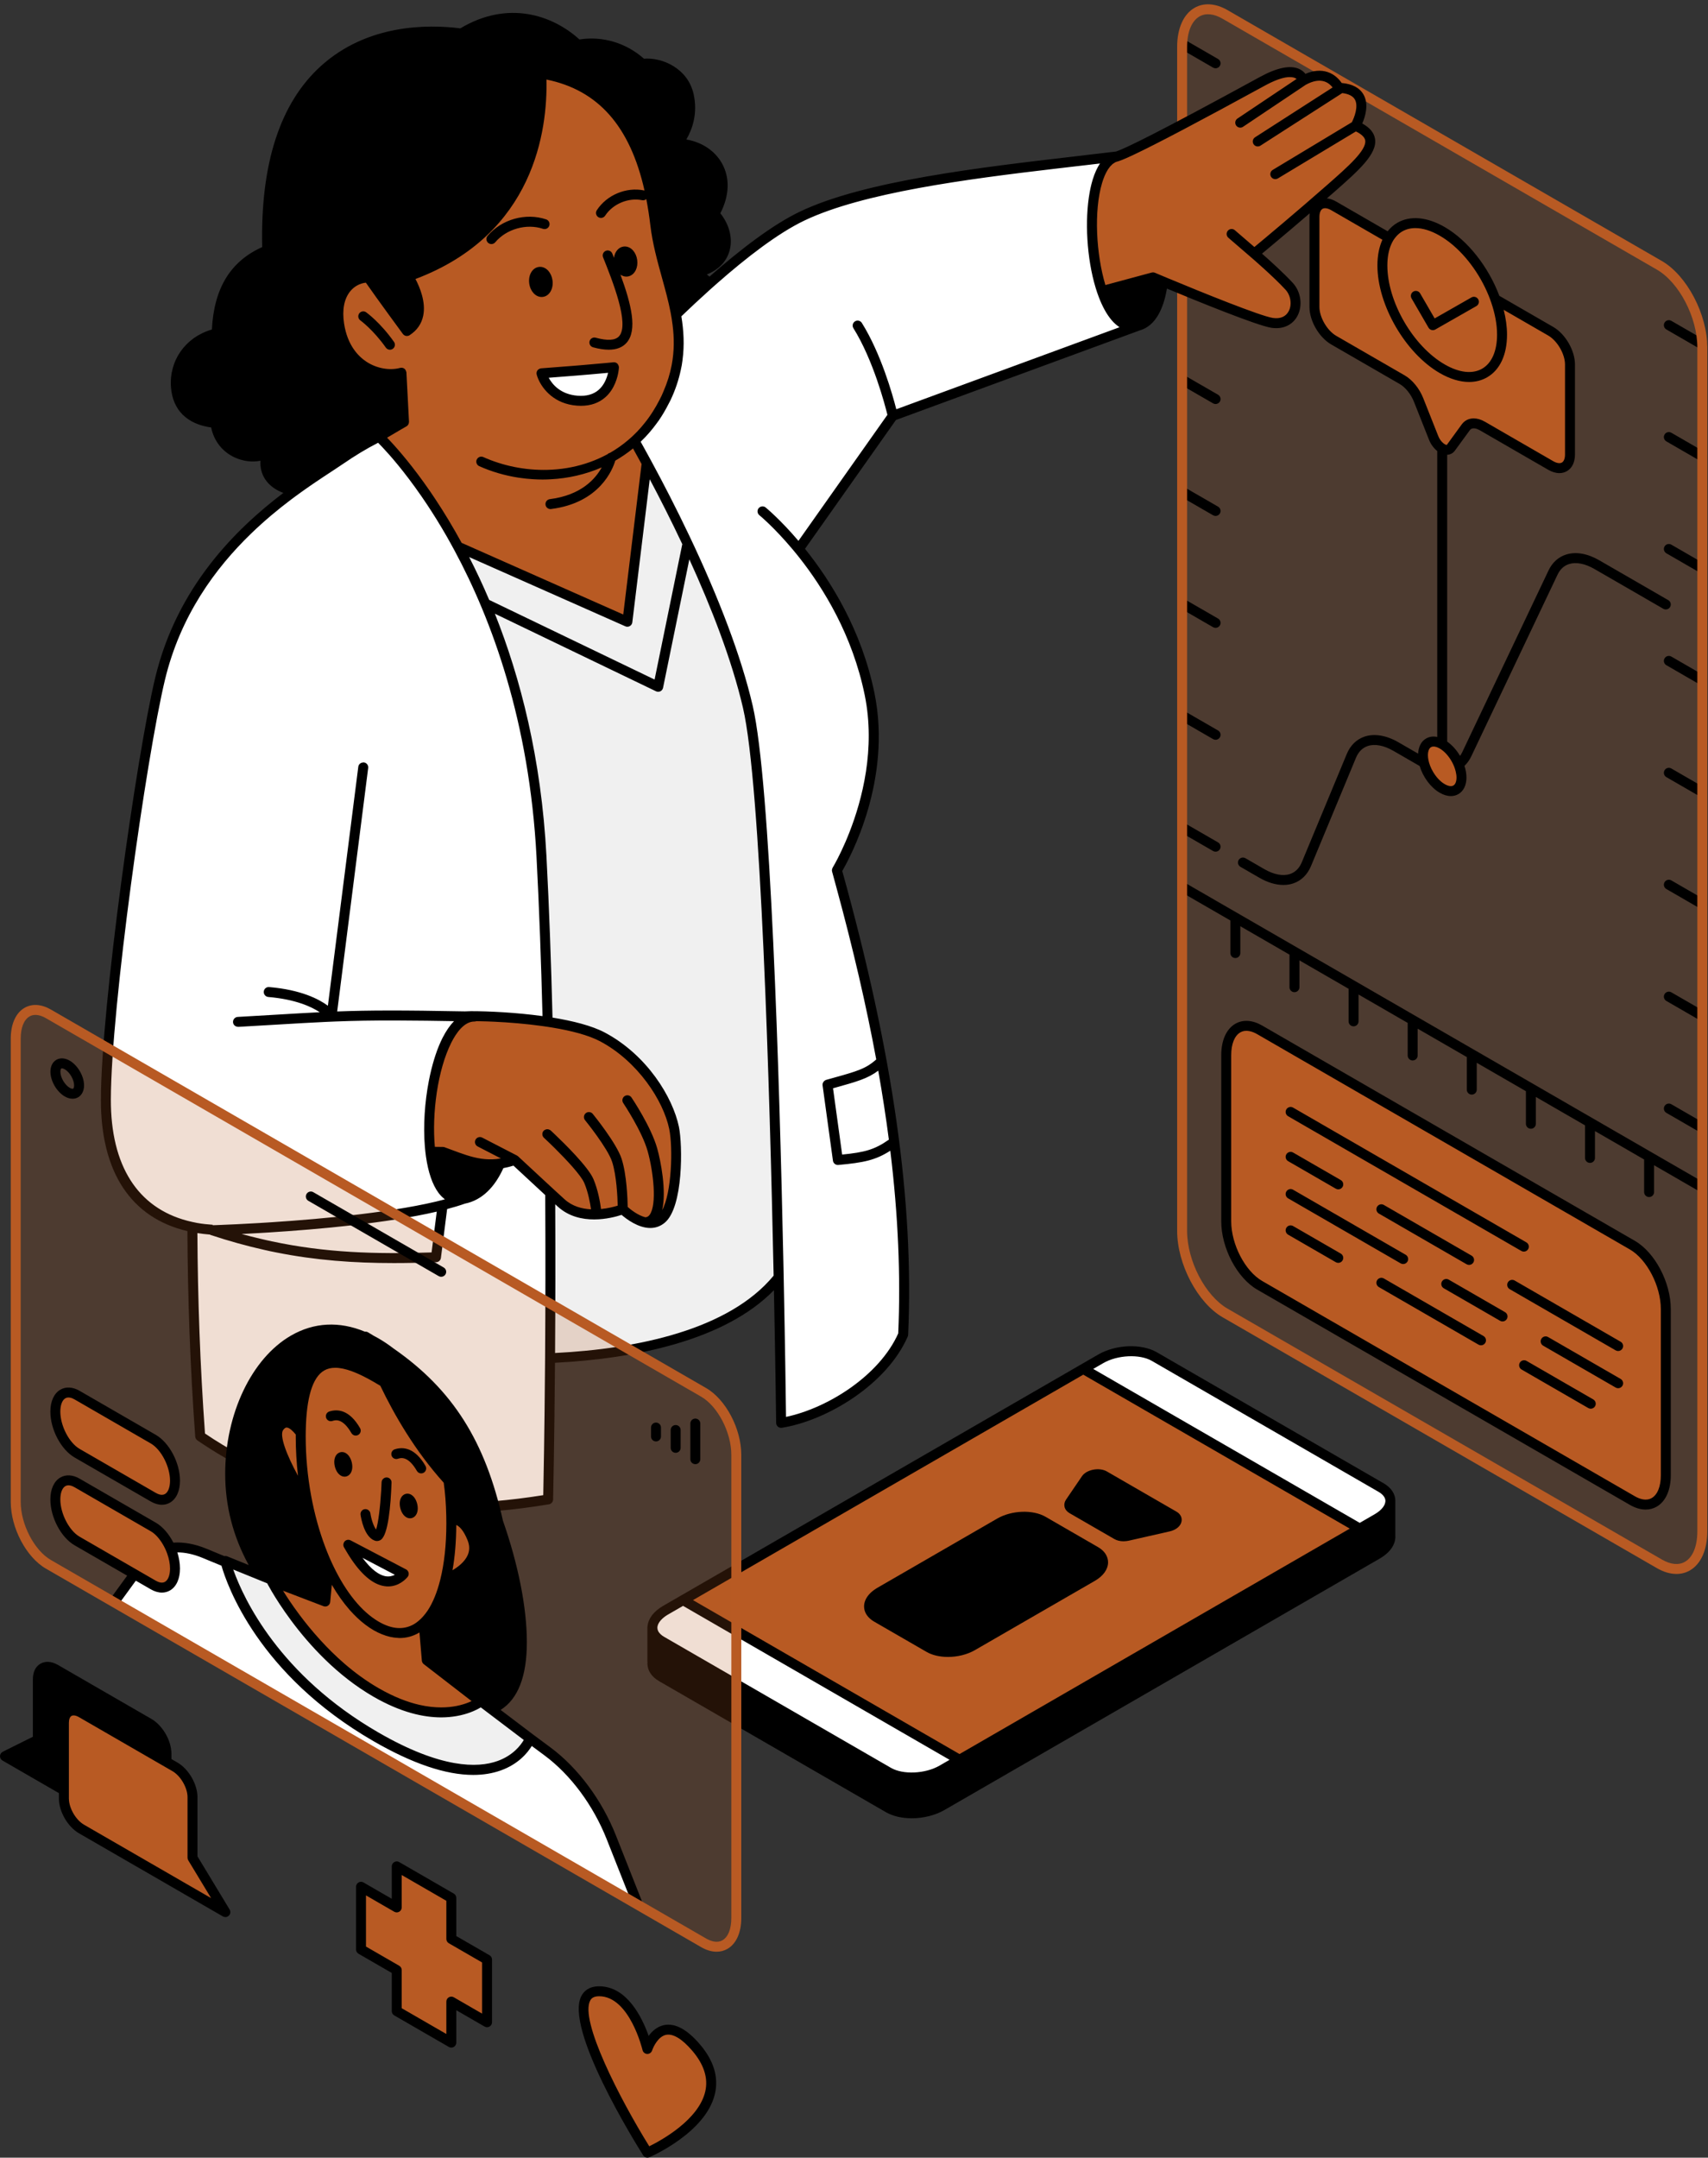<?xml version="1.0" encoding="UTF-8" standalone="no"?><svg xmlns="http://www.w3.org/2000/svg" xmlns:xlink="http://www.w3.org/1999/xlink" fill="#000000" height="501" preserveAspectRatio="xMidYMid meet" version="1" viewBox="-0.0 -1.0 396.8 501.0" width="396.8" zoomAndPan="magnify"><rect x="-0.0" y="-1.0" width="396.8" height="501.0" fill="#333333" stroke="none"/><g><g><g id="change1_5"><path d="M385.498,60.604L284.607,2.354 c-5.512-3.183-9.981,0.196-9.981,7.545v274.893 c0,7.35,4.468,15.887,9.981,19.07l100.891,58.249 c5.512,3.182,9.981-0.196,9.981-7.545V79.673 C395.478,72.324,391.01,63.786,385.498,60.604z" fill="#b85a23" opacity="0.2"/></g><g id="change2_3"><path d="M309.845,46.806l50.414,29.107 c2.472,1.427,4.476,4.884,4.476,7.72v20.898c0,2.837-2.004,3.979-4.476,2.552 l-15.878-9.167c-1.584-0.915-3.05-0.8-3.855,0.301l-3.485,4.767 c-0.893,1.222-3.084-0.043-3.978-2.297l-3.485-8.791 c-0.805-2.03-2.271-3.838-3.855-4.752l-15.878-9.167 c-2.472-1.427-4.476-4.884-4.476-7.72V49.358 C305.369,46.521,307.373,45.379,309.845,46.806z M386.998,341.548v-38.576 c0-5.726-3.481-12.377-7.776-14.857l-86.572-49.983 c-4.294-2.479-7.776,0.152-7.776,5.878v38.576c0,5.726,3.481,12.377,7.776,14.857 l86.572,49.983C383.516,349.905,386.998,347.273,386.998,341.548z" fill="#b85a23"/></g><g id="change1_6"><path d="M339.529,179.522c0,2.837-2.004,3.979-4.476,2.552 c-2.472-1.427-4.476-4.884-4.476-7.72c0-2.837,2.004-3.979,4.476-2.552 C337.525,173.229,339.529,176.685,339.529,179.522z M335.052,52.723 c-7.676-4.432-13.899-0.884-13.899,7.925s6.223,19.542,13.899,23.974 c7.676,4.432,13.899,0.884,13.899-7.924S342.729,57.155,335.052,52.723z" fill="#b85a23"/></g><g id="change3_5"><path d="M273.625,190.537c0.32-0.554,1.027-0.743,1.579-0.423l7.774,4.488 c0.553,0.32,0.743,1.026,0.423,1.579c-0.215,0.371-0.603,0.578-1.003,0.578 c-0.196,0-0.395-0.05-0.577-0.155l-7.774-4.488 C273.495,191.797,273.306,191.09,273.625,190.537z M274.049,166.13l7.774,4.488 c0.182,0.105,0.38,0.155,0.577,0.155c0.4,0,0.788-0.207,1.003-0.578 c0.32-0.553,0.13-1.26-0.423-1.579l-7.774-4.488 c-0.552-0.32-1.26-0.129-1.579,0.423 C273.306,165.104,273.495,165.81,274.049,166.13z M274.049,140.144l7.774,4.488 c0.182,0.105,0.38,0.155,0.577,0.155c0.4,0,0.788-0.207,1.003-0.578 c0.32-0.553,0.13-1.26-0.423-1.579l-7.774-4.488 c-0.552-0.319-1.26-0.13-1.579,0.423 C273.306,139.117,273.495,139.824,274.049,140.144z M274.049,114.158l7.774,4.488 c0.182,0.105,0.38,0.155,0.577,0.155c0.4,0,0.788-0.207,1.003-0.578 c0.32-0.553,0.13-1.26-0.423-1.579l-7.774-4.488 c-0.552-0.319-1.26-0.13-1.579,0.423 C273.306,113.132,273.495,113.839,274.049,114.158z M274.049,88.172l7.774,4.488 c0.182,0.105,0.38,0.155,0.577,0.155c0.4,0,0.788-0.207,1.003-0.578 c0.32-0.553,0.13-1.26-0.423-1.579l-7.774-4.488 c-0.552-0.318-1.26-0.13-1.579,0.423 C273.306,87.146,273.495,87.852,274.049,88.172z M274.049,62.186l7.774,4.488 c0.182,0.105,0.38,0.155,0.577,0.155c0.4,0,0.788-0.207,1.003-0.578 c0.32-0.553,0.13-1.26-0.423-1.579l-7.774-4.488 c-0.552-0.32-1.26-0.13-1.579,0.423 C273.306,61.159,273.495,61.866,274.049,62.186z M274.049,36.2l7.774,4.488 c0.182,0.105,0.38,0.155,0.577,0.155c0.4,0,0.788-0.207,1.003-0.578 c0.32-0.553,0.13-1.26-0.423-1.579l-7.774-4.488 c-0.552-0.32-1.26-0.13-1.579,0.423 C273.306,35.174,273.495,35.88,274.049,36.2z M274.261,10.336l7.562,4.366 c0.182,0.105,0.38,0.155,0.577,0.155c0.4,0,0.788-0.207,1.003-0.578 c0.32-0.553,0.13-1.26-0.423-1.579l-7.562-4.366 c-0.552-0.318-1.26-0.13-1.579,0.423 C273.518,9.31,273.708,10.017,274.261,10.336z M396.057,259.887l-7.774-4.488 c-0.553-0.319-1.26-0.13-1.579,0.423s-0.13,1.26,0.423,1.579l7.774,4.488 c0.182,0.105,0.38,0.155,0.577,0.155c0.4,0,0.788-0.207,1.003-0.578 C396.799,260.913,396.61,260.206,396.057,259.887z M396.057,233.901l-7.774-4.488 c-0.553-0.319-1.26-0.131-1.579,0.423c-0.32,0.553-0.13,1.26,0.423,1.579 l7.774,4.488c0.182,0.105,0.38,0.155,0.577,0.155 c0.4,0,0.788-0.207,1.003-0.578C396.799,234.927,396.61,234.221,396.057,233.901z M396.057,207.915l-7.774-4.488c-0.553-0.32-1.26-0.13-1.579,0.423 c-0.32,0.553-0.13,1.26,0.423,1.579l7.774,4.488 c0.182,0.105,0.38,0.155,0.577,0.155c0.4,0,0.788-0.207,1.003-0.578 C396.799,208.941,396.61,208.234,396.057,207.915z M396.057,181.929l-7.774-4.488 c-0.553-0.32-1.26-0.13-1.579,0.423s-0.13,1.26,0.423,1.579l7.774,4.488 c0.182,0.105,0.38,0.155,0.577,0.155c0.4,0,0.788-0.207,1.003-0.578 C396.799,182.955,396.61,182.248,396.057,181.929z M396.057,155.943l-7.774-4.488 c-0.553-0.32-1.26-0.13-1.579,0.423c-0.32,0.553-0.13,1.26,0.423,1.579 l7.774,4.488c0.182,0.105,0.38,0.155,0.577,0.155 c0.4,0,0.788-0.207,1.003-0.578C396.799,156.969,396.61,156.262,396.057,155.943z M396.057,129.957l-7.774-4.488c-0.553-0.319-1.26-0.13-1.579,0.423 c-0.32,0.553-0.13,1.26,0.423,1.579l7.774,4.488 c0.182,0.105,0.38,0.155,0.577,0.155c0.4,0,0.788-0.207,1.003-0.578 C396.799,130.983,396.61,130.276,396.057,129.957z M396.057,103.971l-7.774-4.488 c-0.553-0.318-1.26-0.13-1.579,0.423c-0.32,0.553-0.13,1.26,0.423,1.579 l7.774,4.488c0.182,0.105,0.38,0.155,0.577,0.155 c0.4,0,0.788-0.207,1.003-0.578C396.799,104.997,396.61,104.29,396.057,103.971z M387.126,75.499l7.774,4.488c0.182,0.105,0.38,0.155,0.577,0.155 c0.4,0,0.788-0.207,1.003-0.578c0.319-0.553,0.13-1.26-0.423-1.579 l-7.774-4.488c-0.553-0.318-1.26-0.13-1.579,0.423 C386.383,74.473,386.573,75.18,387.126,75.499z M332.874,75.666 c0.194,0,0.391-0.049,0.571-0.152l9.541-5.44 c0.554-0.316,0.749-1.022,0.432-1.577c-0.317-0.556-1.024-0.749-1.577-0.432 l-8.544,4.872l-3.37-5.813c-0.319-0.552-1.026-0.741-1.581-0.421 c-0.552,0.321-0.741,1.028-0.42,1.58l3.946,6.806 C332.087,75.46,332.476,75.666,332.874,75.666z M287.759,198.697 c0.32-0.554,1.027-0.743,1.579-0.423l4.4,2.54 c2.212,1.277,4.333,1.673,5.97,1.121c1.231-0.417,2.151-1.34,2.733-2.744 l10.433-25.105c0.839-2.016,2.266-3.416,4.128-4.046 c2.275-0.77,5.071-0.307,7.868,1.307l4.585,2.647 c0.088-1.612,0.719-2.861,1.845-3.511c0.762-0.44,1.651-0.56,2.596-0.365 v-66.391c-0.791-0.631-1.484-1.547-1.907-2.613l-3.485-8.79 c-0.709-1.79-1.996-3.39-3.359-4.178l-15.877-9.166 c-2.834-1.636-5.055-5.467-5.055-8.722V49.358c0-1.796,0.667-3.171,1.879-3.87 c1.22-0.705,2.759-0.59,4.332,0.317l11.948,6.898 c0.633-0.793,1.374-1.465,2.243-1.966c3.003-1.732,6.914-1.382,11.016,0.985 c5.464,3.154,10.228,9.399,12.692,15.964l12.515,7.225 c2.834,1.636,5.055,5.467,5.055,8.722v20.898c0,1.796-0.667,3.171-1.879,3.87 c-0.528,0.305-1.118,0.457-1.743,0.457c-0.816,0-1.697-0.26-2.589-0.774 l-15.877-9.167c-0.497-0.287-1.725-0.867-2.344-0.019l-3.485,4.767 c-0.426,0.582-1.058,0.897-1.767,0.929v66.604 c1.167,0.822,2.209,1.985,2.988,3.318c0.191-0.265,0.364-0.558,0.517-0.88 l20.041-42.183c0.882-1.857,2.301-3.135,4.104-3.696 c2.279-0.71,4.946-0.24,7.713,1.358l16.005,9.241 c0.553,0.32,0.743,1.027,0.423,1.579c-0.321,0.553-1.029,0.741-1.579,0.423 l-16.005-9.241c-2.162-1.249-4.251-1.658-5.87-1.153 c-1.187,0.37-2.097,1.204-2.703,2.481l-20.041,42.183 c-0.412,0.867-0.945,1.602-1.575,2.203c0.289,0.903,0.459,1.816,0.459,2.689 c0,1.796-0.667,3.171-1.879,3.87c-0.528,0.305-1.118,0.457-1.743,0.457 c-0.816,0-1.697-0.26-2.589-0.774c-2.122-1.225-3.898-3.681-4.657-6.203 l-6.102-3.523c-2.213-1.278-4.335-1.676-5.97-1.121 c-1.231,0.417-2.151,1.34-2.733,2.744l-10.433,25.105 c-0.839,2.016-2.266,3.416-4.128,4.046c-0.718,0.243-1.488,0.364-2.294,0.364 c-1.747,0-3.66-0.567-5.574-1.671l-4.4-2.54 C287.629,199.957,287.44,199.25,287.759,198.697z M322.309,60.647 c0,8.426,5.976,18.732,13.321,22.973c3.357,1.938,6.447,2.287,8.703,0.985 c2.232-1.289,3.462-4.098,3.462-7.909c0-2.384-0.492-4.917-1.344-7.421 c-0.194-0.571-0.407-1.138-0.638-1.704c-0.248-0.605-0.515-1.204-0.803-1.799 c-2.438-5.028-6.248-9.574-10.536-12.049c-2.023-1.169-3.949-1.76-5.655-1.76 c-1.124,0-2.152,0.257-3.048,0.774c-0.514,0.297-0.968,0.683-1.373,1.134 c-0.254,0.284-0.493,0.588-0.703,0.929c-0.196,0.319-0.368,0.666-0.524,1.033 C322.608,57.159,322.309,58.781,322.309,60.647z M334.139,100.261 c0.587,1.481,1.714,2.107,1.985,2.041l3.469-4.767 c0.671-0.916,1.654-1.384,2.771-1.384c0.819,0,1.708,0.252,2.597,0.765 l15.877,9.167c0.815,0.471,1.551,0.589,2.02,0.317 c0.46-0.265,0.723-0.946,0.723-1.868V83.633c0-2.423-1.785-5.5-3.898-6.719 l-10.345-5.973c0.493,1.954,0.771,3.897,0.771,5.756 c0,4.672-1.64,8.192-4.618,9.911c-1.257,0.726-2.673,1.086-4.197,1.086 c-2.115,0-4.435-0.694-6.819-2.071c-7.983-4.609-14.477-15.813-14.477-24.976 c0-2.298,0.401-4.313,1.159-5.976l-11.888-6.863 c-0.817-0.471-1.552-0.588-2.02-0.318c-0.46,0.265-0.723,0.946-0.723,1.868 V70.256c0,2.422,1.785,5.499,3.898,6.719l15.877,9.167 c1.82,1.051,3.447,3.043,4.352,5.328L334.139,100.261z M331.733,174.353 c0,0.316,0.033,0.643,0.091,0.976c0.169,0.976,0.572,1.997,1.127,2.928 c0.705,1.184,1.651,2.222,2.68,2.815c0.815,0.471,1.551,0.589,2.02,0.317 c0.46-0.265,0.723-0.946,0.723-1.868c0-0.441-0.077-0.907-0.187-1.376 c-0.17-0.73-0.456-1.469-0.837-2.174c-0.719-1.33-1.745-2.517-2.874-3.169 c-0.526-0.304-1.02-0.461-1.429-0.461c-0.225,0-0.423,0.047-0.589,0.143 C331.996,172.75,331.733,173.431,331.733,174.353z M299.255,258.186l54.184,31.282 c0.182,0.105,0.38,0.155,0.577,0.155c0.4,0,0.788-0.207,1.003-0.578 c0.319-0.553,0.13-1.26-0.423-1.579l-54.184-31.282 c-0.552-0.32-1.26-0.13-1.579,0.423 C298.512,257.16,298.702,257.867,299.255,258.186z M376.503,319.183l-16.844-9.725 c-0.552-0.318-1.26-0.13-1.579,0.423c-0.32,0.553-0.13,1.26,0.423,1.579 l16.844,9.725c0.182,0.105,0.38,0.155,0.577,0.155 c0.4,0,0.788-0.207,1.003-0.578C377.246,320.21,377.057,319.503,376.503,319.183z M370.143,323.942l-15.489-8.943c-0.552-0.319-1.26-0.13-1.579,0.423 c-0.319,0.553-0.13,1.26,0.423,1.579l15.489,8.943 c0.182,0.105,0.38,0.155,0.577,0.155c0.4,0,0.788-0.207,1.003-0.578 C370.885,324.969,370.696,324.262,370.143,323.942z M376.503,310.546l-24.618-14.213 c-0.553-0.319-1.26-0.13-1.579,0.423c-0.319,0.553-0.13,1.26,0.423,1.579 l24.618,14.213c0.182,0.105,0.38,0.155,0.577,0.155 c0.4,0,0.788-0.207,1.003-0.578C377.246,311.572,377.057,310.866,376.503,310.546z M388.154,302.971v38.576c0,3.434-1.19,6.091-3.265,7.289 c-0.786,0.453-1.655,0.679-2.574,0.679c-1.167,0-2.415-0.365-3.67-1.089 l-86.572-49.983c-4.685-2.705-8.355-9.67-8.355-15.858v-38.576 c0-3.434,1.19-6.091,3.266-7.289c1.785-1.029,4.001-0.885,6.245,0.41 l86.572,49.983C384.484,289.818,388.154,296.783,388.154,302.971z M385.841,302.971 c0-5.349-3.229-11.564-7.197-13.855l-86.572-49.983 c-1.059-0.611-2.602-1.18-3.932-0.41c-1.341,0.774-2.11,2.701-2.11,5.287 v38.576c0,5.349,3.229,11.564,7.199,13.855l86.572,49.983 c1.059,0.611,2.598,1.18,3.932,0.41c1.34-0.774,2.109-2.701,2.109-5.287 V302.971z M396.057,273.698l-120.852-69.773c-0.552-0.32-1.26-0.13-1.579,0.423 c-0.319,0.553-0.13,1.26,0.423,1.579l11.789,6.806v7.564 c0,0.638,0.517,1.156,1.156,1.156c0.639,0,1.156-0.518,1.156-1.156v-6.229 l11.419,6.593v7.565c0,0.638,0.517,1.156,1.156,1.156 c0.639,0,1.156-0.518,1.156-1.156v-6.23l11.419,6.593v7.564 c0,0.638,0.517,1.156,1.156,1.156s1.156-0.518,1.156-1.156v-6.229l11.419,6.593 v7.564c0,0.638,0.517,1.156,1.156,1.156c0.639,0,1.156-0.518,1.156-1.156v-6.229 l11.419,6.593v7.564c0,0.638,0.517,1.156,1.156,1.156 c0.639,0,1.156-0.518,1.156-1.156v-6.23l11.419,6.593v7.564 c0,0.638,0.517,1.156,1.156,1.156s1.156-0.518,1.156-1.156v-6.229l11.419,6.593 v7.564c0,0.638,0.517,1.156,1.156,1.156s1.156-0.518,1.156-1.156v-6.23 l11.419,6.593v7.564c0,0.638,0.517,1.156,1.156,1.156 c0.639,0,1.156-0.518,1.156-1.156v-6.229l10.634,6.139 c0.182,0.105,0.38,0.155,0.577,0.155c0.4,0,0.788-0.207,1.003-0.578 C396.799,274.724,396.61,274.017,396.057,273.698z M344.642,309.219l-23.146-13.363 c-0.552-0.32-1.26-0.13-1.579,0.423c-0.319,0.553-0.13,1.26,0.423,1.579 l23.146,13.363c0.182,0.105,0.38,0.155,0.577,0.155 c0.4,0,0.788-0.207,1.003-0.578C345.385,310.245,345.195,309.539,344.642,309.219z M299.255,268.617l11.073,6.392c0.182,0.105,0.38,0.155,0.577,0.155 c0.4,0,0.788-0.207,1.003-0.578c0.32-0.553,0.13-1.26-0.423-1.579 l-11.073-6.392c-0.552-0.32-1.26-0.13-1.579,0.423 C298.512,267.591,298.702,268.298,299.255,268.617z M299.255,277.254l26.15,15.097 c0.182,0.105,0.38,0.155,0.577,0.155c0.4,0,0.788-0.207,1.003-0.578 c0.32-0.553,0.13-1.26-0.423-1.579l-26.15-15.097 c-0.552-0.32-1.26-0.13-1.579,0.423 C298.512,276.228,298.702,276.935,299.255,277.254z M311.484,290.076l-11.073-6.392 c-0.552-0.319-1.26-0.13-1.579,0.423c-0.319,0.553-0.13,1.26,0.423,1.579 l11.073,6.392c0.182,0.105,0.38,0.155,0.577,0.155 c0.4,0,0.788-0.207,1.003-0.578C312.227,291.102,312.037,290.395,311.484,290.076z M349.648,303.677l-13.075-7.548c-0.553-0.32-1.259-0.13-1.579,0.423 c-0.319,0.553-0.13,1.26,0.423,1.579l13.075,7.549 c0.182,0.105,0.38,0.155,0.577,0.155c0.4,0,0.788-0.207,1.003-0.578 C350.391,304.704,350.201,303.997,349.648,303.677z M321.496,278.787 c-0.552-0.319-1.26-0.131-1.579,0.423c-0.319,0.553-0.13,1.26,0.423,1.579 l20.377,11.765c0.182,0.105,0.38,0.155,0.577,0.155 c0.4,0,0.788-0.207,1.003-0.578c0.319-0.553,0.13-1.26-0.423-1.579 L321.496,278.787z" fill="#000000"/></g><g id="change1_7"><path d="M389.467,364.466c-1.443,0-2.987-0.453-4.546-1.353l-100.891-58.25 c-5.822-3.362-10.558-12.365-10.558-20.071V9.899 c0-4.288,1.468-7.595,4.028-9.073c2.185-1.261,4.913-1.074,7.686,0.526 l100.891,58.25c5.822,3.362,10.558,12.365,10.558,20.071v274.893 c0,4.288-1.468,7.595-4.028,9.073C391.65,364.191,390.59,364.466,389.467,364.466z M386.076,361.11c2.056,1.188,3.914,1.369,5.374,0.527 c1.826-1.054,2.872-3.631,2.872-7.07V79.673c0-6.97-4.218-15.075-9.402-18.068 L284.029,3.356c-2.055-1.187-3.913-1.368-5.374-0.527 c-1.826,1.054-2.872,3.631-2.872,7.07v274.893 c0,6.97,4.218,15.075,9.402,18.068L386.076,361.11z" fill="#b85a23"/></g></g><g><g id="change3_1"><path d="M103.199,350.109c-21.862,0-40.565-5.526-57.177-16.894 c-0.22-0.151-0.357-0.388-0.376-0.652c-1.122-15.358-1.732-31.408-1.812-47.703 c-0.001-0.133-0.093-0.249-0.224-0.279 c-13.048-3.059-19.922-13.538-19.878-30.306 c0.055-21.484,8.264-79.696,12.605-97.82 c3.989-16.654,13.693-30.645,29.667-42.771c0.084-0.064,0.126-0.168,0.111-0.272 c-0.015-0.104-0.085-0.192-0.183-0.229c-1.801-0.682-3.158-1.686-4.036-2.983 c-0.819-1.211-1.188-2.627-1.096-4.209c0.005-0.09-0.033-0.177-0.1-0.236 c-0.053-0.045-0.121-0.069-0.189-0.069c-0.02,0-0.041,0.002-0.061,0.006 c-0.541,0.116-1.117,0.175-1.709,0.175c-1.412,0-2.852-0.326-4.164-0.944 c-2.753-1.297-4.612-3.686-5.237-6.726c-0.025-0.12-0.122-0.211-0.244-0.228 c-5.472-0.762-8.699-3.98-9.085-9.062c-0.463-6.107,3.273-11.378,9.297-13.116 c0.119-0.034,0.202-0.14,0.209-0.263c0.474-9.461,4.242-15.64,11.518-18.89 c0.107-0.048,0.174-0.155,0.172-0.271c-0.44-19.251,4.125-33.331,13.571-41.849 c8.299-7.484,18.545-9.055,25.679-9.055c2.138,0,4.311,0.137,6.456,0.407 c0.012,0.002,0.024,0.002,0.036,0.002c0.052,0,0.104-0.014,0.148-0.041 c3.932-2.352,8.003-3.545,12.102-3.545c7.409,0,12.717,3.815,15.222,6.09 c0.053,0.049,0.123,0.075,0.194,0.075c0.015,0,0.029-0.001,0.044-0.003 c0.91-0.141,1.835-0.212,2.748-0.212c4.367,0,8.632,1.638,12.01,4.611 c0.053,0.047,0.121,0.072,0.191,0.072c0.008,0,0.016-0.001,0.024-0.001 c0.239-0.02,0.485-0.029,0.736-0.029c4.342,0,9.342,2.771,10.502,8.068 c0.973,4.457-0.369,8.055-1.668,10.289c-0.049,0.082-0.052,0.182-0.012,0.268 c0.041,0.086,0.12,0.147,0.213,0.163c3.529,0.598,6.466,2.558,8.057,5.377 c1.84,3.258,1.71,7.286-0.365,11.341c-0.052,0.101-0.04,0.223,0.032,0.312 c2.167,2.72,2.906,6.004,1.979,8.785c-0.752,2.253-2.477,3.97-4.989,4.964 c-0.096,0.038-0.165,0.124-0.18,0.226c-0.016,0.102,0.025,0.205,0.106,0.269 c0.17,0.135,0.333,0.273,0.496,0.411l0.107,0.091 c0.053,0.046,0.12,0.068,0.186,0.068c0.068,0,0.137-0.024,0.191-0.072 c8.331-7.333,15.397-12.405,21.004-15.076 c14.904-7.097,41.948-10.238,63.679-12.762l0.128-0.015 c3.328-0.387,6.512-0.757,9.481-1.123c2.043-0.66,9.464-4.194,33.522-17.341 c2.734-1.494,5.039-2.251,6.849-2.251l0,0c0.77,0,1.459,0.139,2.047,0.413 c0.532,0.248,0.974,0.597,1.314,1.039c0.056,0.072,0.142,0.112,0.229,0.112 c0.038,0,0.077-0.007,0.114-0.024c1.088-0.467,2.139-0.705,3.124-0.705 c0.62,0,1.225,0.095,1.799,0.281c1.671,0.543,2.685,1.76,3.141,2.436 c0.049,0.072,0.126,0.119,0.213,0.126c2.407,0.215,4.049,1.086,4.88,2.589 c1.198,2.166,0.309,4.951-0.327,6.418c-0.059,0.137-0.005,0.296,0.126,0.369 c1.686,0.928,2.608,2.027,2.818,3.359c0.527,3.349-3.821,7.176-9.326,12.022 c-7.089,6.237-14.134,12.119-16.833,14.359c-0.065,0.054-0.104,0.134-0.105,0.218 c-0.001,0.084,0.035,0.165,0.098,0.221c1.743,1.532,4.987,4.449,7.131,6.772 c1.813,1.965,2.253,5.048,1.045,7.331c-0.908,1.713-2.617,2.696-4.689,2.696 c-0.347,0-0.701-0.027-1.055-0.08c-3.344-0.5-18.05-6.523-24.219-9.089 c-0.035-0.015-0.073-0.022-0.111-0.022c-0.049,0-0.096,0.012-0.14,0.036 c-0.077,0.042-0.131,0.118-0.145,0.205c-0.622,3.694-2.177,8.334-6.054,9.463 l-56.717,20.824c-0.055,0.02-0.103,0.057-0.137,0.105l-21.127,29.915 c-0.075,0.105-0.07,0.247,0.011,0.348c5.664,7.044,13.052,18.554,16.081,33.389 c4.076,19.946-5.494,37.729-7.453,41.091c-0.04,0.068-0.05,0.148-0.029,0.223 c11.813,42.465,16.674,76.652,15.299,107.592 c-0.005,0.107-0.029,0.211-0.071,0.308 c-4.781,10.989-18.505,19.319-29.011,21.024 c-0.045,0.007-0.091,0.011-0.139,0.011c-0.203,0-0.402-0.072-0.558-0.204 c-0.194-0.163-0.307-0.401-0.309-0.653c-0.001-0.115-0.147-12.597-0.515-30.823 c-0.002-0.117-0.075-0.22-0.183-0.263c-0.034-0.014-0.07-0.02-0.106-0.02 c-0.077,0-0.151,0.03-0.207,0.087c-12.044,12.339-34.203,15.93-50.672,16.769 c-0.152,0.008-0.273,0.133-0.274,0.286c-0.15,19.05-0.434,31.636-0.437,31.747 c-0.01,0.417-0.316,0.768-0.727,0.836 C119.031,349.404,110.861,350.109,103.199,350.109z M219.27,419.029l101.134-58.39 c2.209-1.276,3.476-3.029,3.476-4.81l-0.007-0.151l0.007-8.149 c0-1.531-0.918-2.905-2.583-3.867l-52.694-30.422 c-1.523-0.879-3.597-1.364-5.843-1.364c-2.666,0-5.382,0.685-7.451,1.879 l-101.134,58.39c-2.031,1.173-3.252,2.732-3.441,4.413 c-0.001,0.005-0.033,0.159-0.034,0.163l-0.002,8.141l0.024,0.152 c0,0.005-0.021,0.201-0.021,0.242c0,1.531,0.918,2.905,2.583,3.867 l52.693,30.422c1.525,0.88,3.6,1.364,5.845,1.364 C214.486,420.908,217.201,420.223,219.27,419.029z" fill="#000000"/></g><g id="change1_1"><path d="M158.684 370.541L222.912 407.623 315.895 353.94 251.667 316.858z" fill="#b85a23"/></g><g id="change4_1"><path d="M194.431,201.063c-0.001,0.006-0.003,0.012-0.005,0.018 c-0.001-0.002-0.001-0.005-0.002-0.007 C194.425,201.074,194.43,201.064,194.431,201.063z M150.243,106.49l-4.494,36.882 l-39.211-17.375c8.717,16.093,17.583,39.902,19.262,71.888 c0.652,12.419,1.113,25.432,1.433,38.379c4.965,0.752,9.666,1.878,12.748,3.516 c9.188,4.883,15.213,14.313,16.622,21.14 c0.908,4.402,0.775,18.031-2.897,21.091c-3.672,3.06-9.032-2.244-9.032-2.244 s-8.821,3.521-14.281-1.428c-0.625-0.567-1.539-1.405-2.566-2.351 c0.089,14.17,0.053,27.294-0.03,38.316 c19.32-0.834,42.222-5.167,53.106-18.733 c-0.89-43.14-2.96-114.348-7.152-132.411 C169.126,143.237,157.706,120.221,150.243,106.49z" fill="#f0f0f0"/></g><g id="change2_1"><path d="M309.26,42.664c-8.977,7.9-17.86,15.207-17.86,15.207 s5.148,4.413,8.09,7.6c2.942,3.187,1.507,9.315-3.933,8.502 c-4.234-0.633-27.691-10.574-27.691-10.574l-11.848,3.194 c-3.786-11.147-3.175-29.885,3.513-31.275 c4.204-1.296,27.645-14.107,33.73-17.433c8.602-4.701,9.513-0.201,9.513-0.201 c5.909-3.242,8.24,1.699,8.24,1.699c8.755,0.364,3.922,8.825,3.922,8.825 C322.079,31.308,316.911,35.932,309.26,42.664z M157.058,72.014 c1.085,6.017,1.051,12.242-2.308,19.36c-0.049,0.103-0.103,0.2-0.152,0.302 c-0.721,1.489-1.521,2.88-2.395,4.17c-0.259,0.382-0.527,0.75-0.798,1.114 c-0.621,0.835-1.275,1.624-1.956,2.37c-0.656,0.718-1.337,1.397-2.043,2.033 c0.853,1.511,1.806,3.227,2.838,5.127l-4.494,36.882l-39.211-17.375 c-7.674-14.167-15.226-22.352-17.662-24.8 c-0.523-0.526-0.815-0.793-0.816-0.794c3.543-2.141,5.806-3.414,5.806-3.414 L93.266,85.543c-5.092,1.361-12.978-1.527-14.47-11.24 c-1.149-7.478,3.003-10.701,6.444-10.872c-1.4-4.883-3.531-7.814-3.874-13.597 c-1.585-26.718,23.775-33.971,36.241-34.275 c23.75-0.579,32.215,15.178,34.62,35.551 C153.098,58.491,155.814,65.115,157.058,72.014z M125.819,85.75 c0.196,0.66,1.922,5.8,8.286,6.287c8.167,0.625,8.526-7.751,8.527-7.763 l0-0.001c-0.004,0-0.008,0.001-0.011,0.001 c-0.364,0.037-0.745,0.074-1.132,0.111c-2.234,0.214-4.807,0.436-7.221,0.634 c-3.378,0.277-6.411,0.507-7.741,0.606c-0.451,0.034-0.728,0.054-0.728,0.054 S125.805,85.704,125.819,85.75z M139.98,239.781 c-3.082-1.638-7.783-2.765-12.748-3.516c-6.481-0.981-13.413-1.323-17.79-1.32 c-0.42,0-0.907,0.019-1.438,0.05c0.732,0.014,1.471,0.028,2.239,0.044 c-7.506-0.059-11.713,18.805-10.257,31.396l2.899,0.037 c5.743,2.086,9.973,4.201,16.689,1.872c0,0,4.799,4.464,8.251,7.645 c1.027,0.946,1.94,1.784,2.566,2.351c5.461,4.95,14.281,1.428,14.281,1.428 s5.36,5.304,9.032,2.244c3.672-3.06,3.806-16.689,2.897-21.091 C155.193,254.094,149.168,244.664,139.98,239.781z" fill="#b85a23"/></g><g id="change5_1"><path d="M319.97,351.587l-4.076,2.353l-64.228-37.082l4.076-2.353 c3.678-2.123,9.241-2.354,12.427-0.515l52.693,30.422 C324.048,346.251,323.648,349.463,319.97,351.587z M154.609,372.895 c-3.678,2.124-4.077,5.336-0.892,7.175l52.693,30.422 c3.185,1.839,8.749,1.608,12.427-0.515l4.076-2.353l-64.228-37.082 L154.609,372.895z M180.902,295.572c0.41,19.886,0.569,33.813,0.569,33.813 c10.774-1.748,23.843-10.141,28.354-20.514 c1.519-34.147-4.979-70.444-15.398-107.791c-0.001-0.002-0.001-0.005-0.002-0.007 c0,0,0.006-0.01,0.006-0.011c0.146-0.237,11.955-19.534,7.595-40.885 c-3.062-14.995-10.489-26.498-16.437-33.724l21.82-30.896l57.069-20.959 c-3.738,1.058-6.618-2.579-8.461-8.006c-3.661-10.782-3.209-28.662,2.875-31.081 c0.225-0.068,0.439-0.133,0.638-0.194c-22.025,2.717-55.994,5.675-73.131,13.836 c-9.029,4.3-20.502,14.33-29.341,22.86c1.085,6.017,1.051,12.242-2.308,19.36 c-0.049,0.103-0.103,0.2-0.152,0.302c-0.721,1.489-1.521,2.88-2.395,4.17 c-0.259,0.382-0.527,0.75-0.798,1.114c-0.621,0.835-1.275,1.624-1.956,2.37 c-0.656,0.718-1.337,1.397-2.043,2.033c0.853,1.511,1.806,3.227,2.838,5.127 c7.463,13.731,18.883,36.747,23.507,56.671 C177.941,181.224,180.012,252.432,180.902,295.572z M119.574,268.344 c-6.716,2.329-10.947,0.213-16.689-1.872l-2.899-0.037 c-1.456-12.59,2.751-31.455,10.257-31.396c-0.768-0.016-1.507-0.03-2.239-0.044 c0.531-0.031,1.018-0.05,1.438-0.05c4.377-0.003,11.309,0.339,17.79,1.32 c-0.32-12.947-0.782-25.96-1.433-38.379 c-1.679-31.986-10.545-55.795-19.262-71.888 c-7.674-14.167-15.226-22.352-17.662-24.8 c-0.523-0.526-0.815-0.793-0.816-0.794l-0.001-0.001 c-2.904,1.439-5.692,3.102-8.33,4.883v-0.001 c-0.034,0.024-0.075,0.052-0.11,0.076c-0.256,0.181-0.534,0.372-0.83,0.573 c-8.723,5.905-34.375,20.522-41.608,50.721 c-4.412,18.422-12.526,76.298-12.581,97.621 c-0.045,17.608,7.792,27.097,20.104,29.648 c0.058,15.819,0.6,32.039,1.808,48.575c24.221,16.574,51.631,19.462,80.831,14.66 c0,0,0.302-13.022,0.452-32.853c0.083-11.022,0.119-24.146,0.03-38.316 C124.373,272.808,119.574,268.344,119.574,268.344z M141.488,84.385 c-2.234,0.214-4.807,0.436-7.221,0.634c-3.378,0.277-6.411,0.507-7.741,0.606 c-0.451,0.034-0.728,0.054-0.728,0.054s0.007,0.026,0.02,0.071 c0.196,0.66,1.922,5.8,8.286,6.287c8.167,0.625,8.526-7.751,8.527-7.763 l0-0.001c-0.004,0-0.008,0.001-0.011,0.001 C142.256,84.311,141.876,84.348,141.488,84.385z" fill="#ffffff"/></g><g id="change3_2"><path d="M324.162,355.677v-8.071c0.001-0.026,0.007-0.052,0.007-0.078 c0-1.639-0.969-3.101-2.728-4.117L268.747,312.989 c-3.554-2.054-9.523-1.828-13.583,0.515l-4.076,2.353l-92.982,53.683 l-4.076,2.353c-2.116,1.221-3.387,2.88-3.58,4.606 c-0.015,0.073-0.04,0.143-0.04,0.22v0.234v7.938 c0,0.036,0.019,0.067,0.023,0.102c-0.006,0.087-0.023,0.173-0.023,0.26 c0,1.639,0.969,3.101,2.728,4.117l52.693,30.423 c1.63,0.94,3.764,1.403,5.989,1.403c2.634,0,5.394-0.648,7.594-1.918 L320.548,360.889c2.301-1.328,3.621-3.172,3.621-5.06 c0-0.045-0.008-0.089-0.01-0.134C324.159,355.689,324.162,355.684,324.162,355.677z M153.522,375.213c0.414-0.467,0.972-0.918,1.664-1.317l3.498-2.02l3.286,1.897 l1.569,0.905l0.021,0.013l1.157,0.668l0.391,0.226l0.765,0.442l7.026,4.056 l1.568,0.906l1.569,0.906l44.563,25.729h-0l-2.341,1.352 c-3.297,1.904-8.457,2.139-11.27,0.515l-43.959-25.379l-1.568-0.906 l-1.569-0.906l-2.442-1.41l-1.156-0.667l-1.157-0.668l-0.843-0.487 c-0.531-0.307-1.136-0.773-1.415-1.399c-0.097-0.219-0.157-0.457-0.157-0.716 c0-0.145,0.023-0.292,0.059-0.441C152.886,376.081,153.143,375.641,153.522,375.213z M253.979,316.858l2.341-1.352c3.297-1.904,8.458-2.139,11.271-0.515 l52.694,30.422c0.462,0.266,0.977,0.655,1.288,1.163 c0.172,0.281,0.283,0.597,0.283,0.952c0,0.058-0.014,0.117-0.019,0.176 c-0.041,0.414-0.225,0.843-0.537,1.264c-0.415,0.562-1.047,1.11-1.862,1.587 c-0.016,0.01-0.03,0.02-0.047,0.03l-1.107,0.639l-1.156,0.668l-1.234,0.713 l-3.631-2.096l-1.569-0.906l-1.568-0.906l-45.831-26.46l-1.909-1.102 l-1.64-0.947l-5.767-3.329L253.979,316.858z M251.666,318.193l4.995,2.884 l1.32,0.762l1.368,0.79l46.207,26.677l1.568,0.906l1.569,0.906l4.889,2.823 l-5.333,3.079l-2.882,1.664l-2.882,1.664l-79.572,45.941l-43.305-25.002 l-1.568-0.906l-1.569-0.906l-7.792-4.499l-0.493-0.285l-1.076-0.621 l-0.08-0.046l-1.157-0.668l-0.332-0.191l-4.545-2.624L251.666,318.193z M247.309,348.878c-0.128-0.557-0.006-1.145,0.342-1.655l3.719-5.463 c1.052-1.546,4.025-2.11,5.778-1.095l16.185,9.344 c0.867,0.5,1.306,1.319,1.174,2.19c-0.171,1.122-1.237,2.038-2.786,2.39 l-8.56,1.943l-0.902,0.205c-0.356,0.081-0.715,0.12-1.067,0.131 c-0.057,0.002-0.116,0.01-0.173,0.01c-0.791,0-1.539-0.176-2.123-0.513 l-10.443-6.028C247.851,349.985,247.445,349.468,247.309,348.878z M200.739,371.997 c0-0.931,0.382-1.844,1.069-2.666c0.449-0.537,1.031-1.032,1.734-1.469 c0.081-0.05,0.154-0.104,0.238-0.152l2.607-1.505l25.288-14.601 c3.347-1.933,8.277-2.115,11.219-0.417l11.764,6.792l0.448,0.259 c0.354,0.204,0.668,0.432,0.944,0.677c0.354,0.313,0.639,0.659,0.859,1.027 c0.334,0.559,0.517,1.172,0.517,1.82c0,1.609-1.109,3.171-3.042,4.287 c0,0.001,0,0.001,0,0.001l-0.364,0.21l-2.882,1.664l-2.883,1.664l-21.767,12.567 c-1.812,1.046-4.087,1.579-6.259,1.579c-1.841,0-3.609-0.383-4.96-1.162 l-9.847-5.685l-1.568-0.906l-0.796-0.46c-0.247-0.143-0.469-0.299-0.678-0.462 C201.321,374.237,200.74,373.174,200.739,371.997z M180.314,329.398 c0.003,0.337,0.155,0.655,0.412,0.872c0.21,0.177,0.474,0.272,0.744,0.272 c0.062,0,0.123-0.005,0.185-0.015c10.583-1.717,24.409-10.114,29.23-21.194 c0.056-0.13,0.088-0.269,0.095-0.41c1.376-30.962-3.489-65.19-15.309-107.682 c1.804-3.096,11.604-21.142,7.486-41.294 c-2.995-14.67-10.188-26.11-16.141-33.512l21.127-29.915l56.668-20.811 c0.01-0.003,0.02-0.004,0.03-0.007c3.529-1.028,5.445-4.863,6.258-9.693 c6.825,2.84,20.962,8.611,24.286,9.107c0.374,0.056,0.741,0.084,1.097,0.084 c2.172,0,3.975-1.021,4.944-2.85c1.263-2.387,0.806-5.609-1.088-7.662 c-2.179-2.361-5.485-5.328-7.152-6.794c2.62-2.173,9.735-8.112,16.837-14.361 c5.573-4.905,9.976-8.78,9.424-12.287c-0.225-1.421-1.198-2.595-2.965-3.568 c0.676-1.559,1.565-4.413,0.315-6.673c-0.882-1.594-2.598-2.513-5.106-2.737 c-0.507-0.753-1.563-1.988-3.291-2.55c-1.559-0.506-3.279-0.36-5.126,0.434 c-0.309-0.401-0.762-0.817-1.421-1.124c-2.068-0.964-5.148-0.343-9.156,1.847 c-23.955,13.091-31.418,16.655-33.418,17.308 c-3.007,0.371-6.233,0.746-9.608,1.138c-21.752,2.527-48.825,5.672-63.769,12.789 c-6.451,3.072-14.047,8.936-21.071,15.12c-0.2-0.17-0.399-0.341-0.609-0.507 c2.578-1.02,4.374-2.794,5.157-5.141c0.96-2.879,0.181-6.284-2.028-9.056 c2.125-4.152,2.259-8.251,0.359-11.615c-1.653-2.929-4.659-4.91-8.26-5.52 c1.375-2.366,2.681-6.005,1.7-10.495c-1.324-6.051-7.34-8.609-11.544-8.265 c-4.192-3.691-9.6-5.303-14.993-4.468c-6.246-5.671-16.618-9.188-27.666-2.579 c-7.628-0.96-21.592-0.994-32.364,8.72 c-9.513,8.579-14.109,22.73-13.667,42.071 c-7.378,3.296-11.21,9.571-11.69,19.14c-6.106,1.761-9.979,7.16-9.505,13.415 c0.4,5.258,3.702,8.543,9.333,9.327c0.638,3.101,2.568,5.596,5.398,6.929 c1.972,0.929,4.19,1.191,6.057,0.79c-0.095,1.65,0.289,3.12,1.146,4.387 c1.06,1.566,2.635,2.509,4.173,3.091 c-11.061,8.395-24.727,21.863-29.773,42.934 c-4.343,18.132-12.558,76.383-12.613,97.887 c-0.044,16.934,7.041,27.526,20.101,30.587 c0.078,15.537,0.626,31.467,1.814,47.722c0.025,0.351,0.21,0.671,0.5,0.87 c16.564,11.335,35.471,16.945,57.341,16.945c7.73,0,15.833-0.701,24.331-2.099 c0.549-0.09,0.955-0.558,0.969-1.114c0.007-0.32,0.288-12.798,0.437-31.752 c18.468-0.941,39.418-5.129,50.864-16.856 C180.162,316.551,180.31,328.985,180.314,329.398z M128.952,313.159 c0.071-10.092,0.102-21.864,0.036-34.533c0.228,0.208,0.443,0.404,0.626,0.57 c5.064,4.589,12.489,2.653,14.792,1.893c1.137,0.982,3.861,3.043,6.67,3.043 c1.141,0,2.298-0.34,3.368-1.232c4.334-3.612,4.142-18.076,3.29-22.213 c-1.427-6.913-7.422-16.724-17.212-21.927c-3.005-1.597-7.448-2.711-12.164-3.478 c-0.318-12.666-0.771-25.361-1.406-37.458 c-1.197-22.801-6.087-41.543-11.984-56.327l37.438,18.018 c0.158,0.077,0.33,0.115,0.501,0.115c0.176,0,0.352-0.04,0.514-0.12 c0.32-0.158,0.548-0.455,0.619-0.804l6.107-29.835 c5.045,11.036,9.87,23.327,12.475,34.551 c4.133,17.809,6.207,88.606,7.107,131.78 C169.312,307.817,147.874,312.217,128.952,313.159z M126.623,315.536 c-0.126,16.003-0.346,27.362-0.414,30.635 c-31.276,4.97-56.991,0.283-78.585-14.313 c-1.144-15.841-1.682-31.377-1.767-46.54c0.937,0.149,1.898,0.267,2.89,0.345 c0.045,0.024,0.086,0.051,0.134,0.069c0.014,0.005,0.023,0.016,0.037,0.021 c4.329,1.435,8.471,2.572,12.517,3.478c0.46,0.103,0.921,0.21,1.379,0.307 c0.462,0.098,0.921,0.186,1.381,0.278c9.197,1.833,17.973,2.466,27.341,2.466 c3.183,0,6.434-0.072,9.794-0.193c0.566-0.02,1.034-0.448,1.105-1.01 l1.439-11.342c1.48-0.394,2.873-0.809,4.134-1.254 c4.031-0.806,6.987-3.926,8.933-8.246c0.754-0.138,1.533-0.326,2.347-0.58 c1.26,1.171,4.652,4.322,7.376,6.835c0.082,13.519,0.051,26.087-0.024,36.762 c-0.003,0.368-0.005,0.731-0.008,1.094 C126.628,314.744,126.626,315.143,126.623,315.536z M25.755,254.279 c0.055-21.377,8.228-79.313,12.55-97.354 c3.582-14.958,11.707-25.991,20.045-34.044c3.126-3.02,6.281-5.626,9.238-7.855 c0.373-0.282,0.743-0.556,1.109-0.825c0.369-0.271,0.731-0.534,1.092-0.793 c0.338-0.243,0.671-0.481,1.002-0.714c0.376-0.265,0.746-0.525,1.111-0.777 c0.38-0.263,0.753-0.519,1.12-0.769c1.464-0.995,2.825-1.888,4.029-2.677 c0.196-0.128,0.379-0.249,0.567-0.372c0.817-0.536,1.557-1.026,2.196-1.465 l0,0.003c2.546-1.752,5.231-3.398,8.027-4.83 c0.014,0.014,0.036,0.037,0.051,0.052c0.006,0.006,0.013,0.014,0.019,0.019 c0.218,0.219,0.495,0.505,0.814,0.841c1.82,1.919,5.197,5.747,9.197,11.535 c0.216,0.312,0.435,0.638,0.654,0.961c0.216,0.319,0.43,0.629,0.649,0.96 c1.458,2.196,2.979,4.637,4.522,7.324c0.314,0.547,0.63,1.116,0.945,1.684 c0.305,0.547,0.609,1.103,0.913,1.669c8.623,16.01,17.384,39.611,19.037,71.096 c0.627,11.947,1.077,24.479,1.393,36.989 c-6.21-0.852-12.569-1.146-16.542-1.146c-0.018,0-0.036,0-0.054,0 c-0.426,0-0.917,0.019-1.45,0.049c-14.73-0.281-22.318-0.259-29.655,0.018 l7.2-56.538c0.08-0.633-0.368-1.213-1.001-1.293 c-0.076-0.009-0.146,0.012-0.219,0.018c-0.539,0.04-1.002,0.427-1.074,0.983 l-7.066,55.499c-2.074-1.529-6.233-3.703-13.645-4.335 c-0.653-0.055-1.196,0.417-1.25,1.054c-0.054,0.636,0.417,1.196,1.053,1.25 c6.329,0.54,10.021,2.264,11.954,3.54c-3.043,0.15-6.252,0.34-10.094,0.568 c-2.641,0.157-5.578,0.331-8.968,0.522c-0.637,0.036-1.124,0.582-1.088,1.219 c0.031,0.568,0.445,0.992,1.014,1.06c0.069,0.008,0.131,0.033,0.205,0.029 c3.39-0.191,6.33-0.366,8.973-0.523c4.384-0.26,7.94-0.471,11.367-0.628 c0.391-0.018,0.781-0.035,1.169-0.052c0.391-0.017,0.781-0.033,1.172-0.048 c4.179-0.162,8.404-0.242,13.963-0.229c2.158,0.005,4.524,0.024,7.16,0.057 c1.95,0.024,4.041,0.056,6.324,0.096c-0.037,0.037-0.073,0.084-0.11,0.122 c-0.051,0.053-0.101,0.114-0.152,0.169c-0.098,0.106-0.195,0.211-0.293,0.326 c-0.051,0.059-0.101,0.112-0.151,0.174c-0.197,0.241-0.394,0.504-0.591,0.783 c-0.058,0.082-0.116,0.172-0.174,0.258c-0.15,0.221-0.299,0.455-0.447,0.7 c-0.062,0.101-0.123,0.201-0.184,0.307c-0.192,0.331-0.384,0.678-0.573,1.051 c-0.007,0.014-0.015,0.026-0.022,0.04c-1.17,2.323-2.132,5.245-2.843,8.434 c-0.016,0.074-0.034,0.146-0.051,0.219c-0.04,0.183-0.076,0.369-0.114,0.554 c-0.048,0.23-0.097,0.458-0.142,0.689c-0.002,0.01-0.004,0.021-0.006,0.031 c-0.965,4.984-1.326,10.474-0.925,15.299c0.032,0.391,0.071,0.776,0.113,1.158 c0.044,0.392,0.093,0.778,0.147,1.158c0.499,3.478,1.453,6.461,2.934,8.429 c0.2,0.266,0.412,0.506,0.628,0.732c0.059,0.062,0.119,0.119,0.18,0.178 c0.174,0.17,0.354,0.328,0.538,0.472c0.037,0.029,0.071,0.067,0.108,0.095 c-11.085,2.952-28.157,4.52-40.156,5.307c-0.362,0.024-0.718,0.046-1.071,0.069 c-0.393,0.025-0.778,0.049-1.158,0.072c-0.187,0.011-0.373,0.023-0.556,0.034 c-0.201,0.012-0.407,0.025-0.604,0.036c-1.813,0.106-3.445,0.192-4.865,0.26 c-1.896,0.092-3.387,0.153-4.37,0.19c-0.548,0.021-0.946,0.034-1.152,0.041 l0.013-0.107c-1.238-0.082-2.44-0.212-3.587-0.414 c-0.392-0.069-0.773-0.154-1.154-0.237c-0.392-0.086-0.778-0.179-1.159-0.279 C31.974,279.415,25.716,269.674,25.755,254.279z M245.251,38.164 c1.584-0.186,3.15-0.368,4.686-0.547c0.934-0.108,1.856-0.215,2.766-0.321 c0.963-0.112,1.912-0.224,2.844-0.334c-0.02,0.03-0.039,0.066-0.059,0.097 c-0.111,0.17-0.222,0.351-0.33,0.54c-0.03,0.053-0.061,0.101-0.091,0.156 c-0.015,0.027-0.029,0.059-0.043,0.087c-0.116,0.214-0.23,0.437-0.341,0.675 c-0.041,0.089-0.081,0.184-0.122,0.276c-0.089,0.202-0.176,0.411-0.261,0.63 c-0.042,0.107-0.083,0.214-0.124,0.326c-0.101,0.275-0.198,0.563-0.292,0.865 c-0.014,0.046-0.03,0.086-0.045,0.133c-0.003,0.011-0.006,0.023-0.009,0.034 c-0.028,0.093-0.053,0.192-0.08,0.286c-0.059,0.206-0.119,0.411-0.173,0.623 c-0.018,0.071-0.034,0.146-0.052,0.217c-0.06,0.244-0.12,0.488-0.174,0.74 c-0.008,0.038-0.015,0.077-0.023,0.115c-0.062,0.29-0.121,0.584-0.176,0.884 c-0.001,0.004-0.001,0.008-0.002,0.012c-1.179,6.513-0.668,15.359,1.379,22.139 c0.113,0.374,0.231,0.741,0.353,1.102c0.126,0.372,0.257,0.735,0.393,1.091 c0.809,2.12,1.79,3.949,2.942,5.309c0.016,0.019,0.033,0.035,0.049,0.054 c0.149,0.174,0.3,0.344,0.454,0.502c0.009,0.009,0.019,0.016,0.028,0.026 c0.015,0.015,0.03,0.027,0.046,0.042c0.287,0.286,0.583,0.535,0.885,0.76 c0.074,0.055,0.147,0.111,0.222,0.163c0.062,0.043,0.122,0.095,0.185,0.136 l-51.859,19.045c-0.872-3.415-3.553-12.928-8-20.043 c-0.338-0.542-1.051-0.707-1.593-0.368c-0.541,0.339-0.706,1.052-0.367,1.593 c4.593,7.35,7.317,17.749,7.897,20.11L185.493,124.586 c-4.249-4.992-7.543-7.693-7.624-7.757c-0.483-0.392-1.182-0.318-1.588,0.143 c-0.011,0.013-0.027,0.018-0.038,0.031c-0.401,0.497-0.323,1.224,0.174,1.625 c0.08,0.065,3.435,2.826,7.699,7.906c0.252,0.301,0.506,0.605,0.764,0.922 c0.249,0.305,0.5,0.616,0.753,0.937c5.687,7.185,12.418,18.106,15.259,32.017 c2.544,12.454-0.602,24.305-3.553,31.842c-0.657,1.679-1.302,3.139-1.875,4.348 c-1.143,2.412-1.992,3.817-2.023,3.868c-0.062,0.101-0.089,0.214-0.118,0.327 c-0.014,0.05-0.027,0.1-0.041,0.15c-0.017,0.146-0.012,0.296,0.029,0.441 c0.172,0.614,0.327,1.21,0.496,1.821c0.189,0.685,0.37,1.361,0.555,2.042 c3.839,14.105,6.906,27.303,9.203,39.751c-2.443,2.181-4.432,2.736-10.261,4.358 l-1.372,0.383c-0.191,0.054-0.346,0.164-0.481,0.295 c-0.257,0.249-0.404,0.6-0.353,0.976l0.242,1.76l2.166,15.732 c0.079,0.577,0.572,0.999,1.144,0.999c0.035,0,0.071-0.002,0.106-0.005 c5.905-0.54,8.648-1.105,12.077-3.308c1.829,15.036,2.426,29.041,1.844,42.417 c-4.379,9.808-16.366,17.343-26.07,19.392 c-0.051-4.139-0.213-16.172-0.535-32.034c-0.012-0.615-0.025-1.234-0.038-1.86 c-0.014-0.683-0.029-1.377-0.043-2.073 c-0.919-43.441-2.984-111.312-7.118-129.129 c-1.381-5.951-3.381-12.193-5.698-18.391 c-5.38-14.386-12.497-28.53-17.745-38.224 c-0.06-0.112-0.117-0.216-0.178-0.326c-0.262-0.484-0.522-0.96-0.774-1.42 c-0.327-0.597-0.645-1.174-0.953-1.729c-0.238-0.43-0.466-0.838-0.692-1.242 c0.088-0.083,0.171-0.174,0.258-0.259c0.237-0.231,0.472-0.466,0.704-0.706 c0.055-0.057,0.112-0.109,0.166-0.167c0.287-0.302,0.564-0.617,0.841-0.933 c0.115-0.131,0.227-0.265,0.34-0.398c0.475-0.562,0.934-1.146,1.378-1.752 c0.182-0.249,0.369-0.492,0.546-0.749c0.829-1.205,1.587-2.502,2.283-3.876 c0.147-0.289,0.306-0.564,0.446-0.86c1.132-2.399,1.88-4.704,2.359-6.94 c0.082-0.381,0.168-0.764,0.234-1.141c0.067-0.383,0.116-0.762,0.167-1.142 c0.475-3.553,0.277-6.93-0.263-10.199c2.061-1.981,4.258-4.034,6.526-6.071 c0.284-0.255,0.57-0.51,0.856-0.765c0.287-0.255,0.574-0.509,0.863-0.763 c6.863-6.038,14.218-11.724,20.359-14.649 C200.455,43.741,224.589,40.589,245.251,38.164z M263.318,34.962 c5.252-2.47,15.452-7.841,30.497-16.063c4.29-2.345,6.237-2.133,7.014-1.798 c0.158,0.068,0.283,0.149,0.387,0.233l-13.729,9.191 c-0.531,0.355-0.673,1.073-0.317,1.604c0.224,0.333,0.589,0.513,0.962,0.513 c0.221,0,0.445-0.063,0.642-0.195l14.584-9.764 c1.644-0.895,3.088-1.16,4.304-0.774c0.934,0.296,1.565,0.929,1.928,1.398 l-18.018,11.572c-0.537,0.345-0.693,1.06-0.349,1.598 c0.221,0.344,0.594,0.531,0.974,0.531c0.213,0,0.43-0.059,0.623-0.183 l19.015-12.212c1.493,0.188,2.484,0.691,2.937,1.507 c0.862,1.552-0.127,4.129-0.712,5.265l-18.381,11.066 c-0.548,0.33-0.724,1.04-0.394,1.587c0.217,0.361,0.599,0.56,0.991,0.56 c0.203,0,0.409-0.053,0.595-0.165l18.133-10.917 c1.314,0.649,2.042,1.35,2.159,2.09c0.355,2.251-4.028,6.108-8.667,10.191 c-7.389,6.502-14.776,12.652-17.082,14.562l-4.535-3.906 c-0.483-0.416-1.213-0.364-1.63,0.122c-0.417,0.484-0.362,1.214,0.122,1.63 l5.275,4.543c0.001,0.001,0.001,0.001,0.002,0.001 c0,0,0,0,0.001,0.001c0.051,0.043,5.131,4.406,7.992,7.506 c1.231,1.333,1.55,3.488,0.744,5.012c-0.668,1.261-1.968,1.814-3.657,1.562 c-2.912-0.435-16.534-5.95-24.321-9.197c-0.399-0.166-0.781-0.326-1.147-0.479 c-0.39-0.163-0.758-0.318-1.105-0.465c-0.294-0.124-0.578-0.244-0.838-0.354 c-0.145-0.061-0.298-0.091-0.452-0.091c-0.1,0-0.202,0.013-0.301,0.04 l-10.757,2.9l-0.004,0.001c-2.147-7.136-2.712-17.208-0.775-23.681 c0.004-0.013,0.007-0.028,0.011-0.041c0-0.001,0.001-0.002,0.001-0.002 c0.004-0.014,0.008-0.028,0.012-0.042c0.067-0.222,0.144-0.45,0.224-0.68 c0.008-0.024,0.015-0.046,0.023-0.07c0.078-0.221,0.166-0.443,0.257-0.665 c0.019-0.047,0.036-0.095,0.055-0.142c0.085-0.202,0.181-0.399,0.277-0.596 c0.031-0.064,0.058-0.13,0.091-0.193c0.09-0.175,0.191-0.34,0.291-0.506 c0.047-0.078,0.087-0.16,0.136-0.235c0.096-0.148,0.203-0.281,0.308-0.418 c0.061-0.08,0.117-0.169,0.181-0.245c0.105-0.124,0.222-0.226,0.335-0.336 c0.074-0.071,0.142-0.154,0.219-0.219c0.128-0.107,0.269-0.186,0.407-0.272 c0.073-0.045,0.139-0.105,0.215-0.144c0.189-0.096,0.39-0.161,0.597-0.212 c0.001,0,0.001-0,0.001-0c0.038-0.012,0.084-0.025,0.121-0.037 c0.025-0.008,0.056-0.017,0.081-0.025c0.467-0.144,1.185-0.435,2.105-0.845 C262.381,35.397,262.825,35.194,263.318,34.962z M206.5,263.623 c-3.306,2.322-5.581,2.939-10.854,3.464l-2.119-15.393l0.397-0.111 c5.164-1.437,7.66-2.136,10.107-3.979 C205.003,253.081,205.823,258.414,206.5,263.623z M60.249,285.308 c0.377-0.022,0.772-0.046,1.162-0.07c0.384-0.023,0.769-0.047,1.165-0.072 c11.26-0.71,27.342-2.132,38.89-4.831l-1.202,9.475 c-13.189,0.437-24.717,0.061-37.096-2.57c-0.433-0.092-0.868-0.189-1.303-0.286 c-0.432-0.097-0.866-0.199-1.301-0.301c-1.462-0.345-2.934-0.713-4.428-1.124 C57.384,285.467,58.752,285.395,60.249,285.308z M152.686,265.667 c-1.417-5.04-5.793-11.56-5.978-11.835c-0.357-0.53-1.075-0.669-1.605-0.312 c-0.528,0.357-0.668,1.075-0.312,1.605c0.043,0.064,4.353,6.488,5.669,11.168 c1.324,4.706,2.215,12.47,0.446,14.807c-0.272,0.358-0.583,0.525-0.988,0.548 c-1.741-0.455-3.405-1.789-4.094-2.394c-0.027-1.733-0.206-7.456-1.415-11.189 c-1.172-3.62-6.474-10.146-6.698-10.422c-0.404-0.494-1.13-0.57-1.627-0.165 c-0.495,0.404-0.569,1.132-0.166,1.626c0.053,0.064,5.252,6.465,6.292,9.673 c1.031,3.183,1.248,8.215,1.294,10.169c-0.81,0.253-2.215,0.624-3.874,0.788 c-0.201-1.541-0.688-4.399-1.756-6.936c-1.193-2.832-6.737-8.278-9.021-10.448 c-0.443-0.421-0.776-0.732-0.917-0.862c-0.073-0.067-0.16-0.103-0.243-0.148 c-0.372-0.201-0.809-0.184-1.163,0.048c-0.078,0.051-0.161,0.093-0.227,0.164 c-0.434,0.469-0.404,1.2,0.064,1.634c0.056,0.052,0.125,0.117,0.186,0.174 c0.333,0.311,0.731,0.687,1.176,1.117c0.362,0.349,0.751,0.729,1.16,1.134 c2.677,2.652,6.096,6.285,6.854,8.085c0.908,2.154,1.358,4.645,1.561,6.102 c-2.113-0.104-4.346-0.695-6.133-2.315c-0.548-0.496-1.321-1.205-2.198-2.012 c-0.369-0.339-0.755-0.696-1.154-1.064c-0.385-0.355-0.775-0.716-1.173-1.083 c-3.035-2.807-6.231-5.779-6.282-5.826c-0.077-0.072-0.162-0.131-0.252-0.178 c-0.002-0.001-0.002-0.002-0.004-0.003l-1.779-0.918l-1.053-0.544l-1.049-0.541 l-4.202-2.168c-0.57-0.293-1.264-0.07-1.558,0.497 c-0.292,0.567-0.07,1.264,0.497,1.557l4.566,2.356l0.833,0.43 c-0.353,0.06-0.701,0.109-1.043,0.143c-1.228,0.12-2.384,0.076-3.512-0.087 c-2.269-0.328-4.427-1.132-6.84-2.034c-0.55-0.205-1.11-0.415-1.686-0.624 c-0.12-0.043-0.246-0.066-0.374-0.068c-0.002,0-0.004-0.001-0.006-0.001 l-1.882-0.024c-0.706-7.778,0.638-17.87,3.835-24.216 c1.124-2.229,2.964-4.881,5.355-4.881c0.009,0,0.018,0,0.027,0 c0.003,0,0.006-0,0.008,0c0.149,0,0.29-0.033,0.421-0.084 c0.765,0.01,1.596,0.03,2.478,0.06c0.547,0.019,1.109,0.041,1.692,0.069 c3.414,0.16,7.385,0.479,11.26,1.021c0.39,0.055,0.778,0.111,1.165,0.171 c0.387,0.059,0.773,0.12,1.156,0.184c4.31,0.721,8.312,1.747,11.021,3.187 c8.725,4.637,14.67,13.749,16.033,20.353c0.902,4.372,0.563,14.867-1.641,18.831 C154.886,275.51,153.476,268.48,152.686,265.667z M100.605,114.104 c-0.218-0.323-0.436-0.65-0.651-0.962c-3.968-5.767-7.362-9.675-9.323-11.769 c-0.262-0.28-0.497-0.528-0.706-0.742c2.747-1.643,4.463-2.611,4.505-2.635 c0.106-0.059,0.196-0.136,0.276-0.222c0.017-0.019,0.03-0.042,0.046-0.062 c0.051-0.063,0.1-0.127,0.136-0.199l-0.013-0.007 c0.013-0.025,0.032-0.046,0.043-0.072c0.015-0.034,0.028-0.067,0.04-0.103 c0.009-0.029,0.006-0.061,0.013-0.09c0.024-0.103,0.052-0.204,0.047-0.314 l-0.053-1.013l-0.498-9.514l-0.048-0.919c-0.005-0.088-0.047-0.166-0.071-0.25 c-0.071-0.245-0.194-0.472-0.405-0.625c-0.282-0.205-0.641-0.271-0.977-0.182 c0,0-0,0-0.001,0c-2.469,0.662-5.456,0.119-7.801-1.412 c-1.959-1.28-4.455-3.859-5.227-8.886c-0.485-3.161,0.008-5.752,1.429-7.494 c0.932-1.143,2.243-1.845,3.628-1.999c2.743,3.942,8.342,11.555,8.605,11.912 c0.226,0.307,0.576,0.471,0.933,0.471c0.215,0,0.432-0.06,0.625-0.185 c1.703-1.097,2.765-2.612,3.159-4.503c0.672-3.223-0.83-6.724-1.797-8.545 c27.709-10.435,30.69-34.733,30.435-46.314 c12.018,2.449,19.426,10.842,22.781,25.786c-0.031-0.009-0.054-0.03-0.086-0.037 c-4.151-0.851-8.682,1.038-10.999,4.595c-0.349,0.535-0.198,1.251,0.338,1.6 c0.195,0.127,0.413,0.187,0.63,0.187c0.378,0,0.749-0.185,0.97-0.525 c1.783-2.736,5.398-4.246,8.598-3.592c0.357,0.076,0.7-0.039,0.961-0.258 c0.37,1.909,0.682,3.911,0.931,6.02c0.507,4.297,1.627,8.342,2.71,12.254 c0.754,2.722,1.493,5.397,2.014,8.097c0.09,0.465,0.17,0.931,0.245,1.397 c0.077,0.475,0.144,0.952,0.204,1.431c0.382,3.018,0.408,6.096-0.204,9.329 c-0.381,2.018-1.024,4.101-1.97,6.264c-0.085,0.194-0.162,0.385-0.252,0.58 c-0.044,0.095-0.078,0.188-0.123,0.283c-0.167,0.354-0.345,0.691-0.521,1.033 c-0.464,0.904-0.958,1.767-1.48,2.589c-0.123,0.194-0.247,0.388-0.374,0.578 c-0.337,0.505-0.682,0.997-1.04,1.47c-0.177,0.234-0.358,0.462-0.54,0.688 c-0.268,0.335-0.539,0.666-0.817,0.984c-0.212,0.242-0.428,0.476-0.646,0.709 c-0.067,0.072-0.132,0.147-0.199,0.218c-0.129,0.135-0.262,0.265-0.393,0.397 c-0.28,0.282-0.561,0.564-0.849,0.831c-0.293,0.271-0.592,0.528-0.893,0.784 c-1.344,1.144-2.765,2.14-4.247,2.99c-0.222,0.041-0.412,0.16-0.573,0.315 c-0.354,0.192-0.711,0.377-1.071,0.553c-2.645,1.296-5.445,2.167-8.303,2.645 c-1.514,0.253-3.043,0.396-4.573,0.434c-5.162,0.13-10.326-0.922-14.908-2.972 c-0.567-0.254-1.213-0.008-1.492,0.533c-0.01,0.019-0.027,0.03-0.036,0.05 c-0.261,0.583,0.001,1.267,0.584,1.528c2.891,1.294,5.99,2.194,9.171,2.681 c1.1,0.169,2.21,0.284,3.324,0.352c0.736,0.045,1.473,0.074,2.212,0.074 c0.645,0,1.29-0.025,1.935-0.059c4.044-0.216,8.059-1.124,11.814-2.756 c-1.421,2.601-4.718,6.448-12.055,7.368c-0.634,0.08-1.083,0.658-1.004,1.291 c0.073,0.585,0.571,1.012,1.146,1.012c0.047,0,0.096-0.003,0.145-0.009 c11.323-1.42,14.334-9.256,14.917-11.229c1.434-0.822,2.812-1.767,4.122-2.832 c0.62,1.111,1.286,2.318,1.988,3.609l-4.258,34.944l-37.545-16.636 c-2.043-3.742-4.07-7.068-5.996-9.979 C101.033,114.741,100.818,114.42,100.605,114.104z M108.992,128.35l36.288,16.079 c0.15,0.067,0.309,0.099,0.469,0.099c0.198,0,0.394-0.051,0.57-0.151 c0.32-0.181,0.533-0.502,0.577-0.865l4.05-33.238 c2.347,4.423,4.962,9.561,7.58,15.108c-0.012,0.037-0.037,0.067-0.045,0.106 l-6.408,31.303l-38.424-18.493C112.133,134.728,110.568,131.421,108.992,128.35z M136.97,78.221c0.169-0.616,0.812-0.978,1.42-0.809 c2.737,0.748,4.563,0.635,5.433-0.34c2.498-2.799-1.546-12.904-3.718-18.333 c-0.237-0.593,0.052-1.266,0.645-1.503c0.588-0.237,1.266,0.05,1.503,0.644 c0.13,0.326,0.257,0.649,0.386,0.972c0.194-1.38,1.037-2.443,2.214-2.605 c0.799-0.107,1.607,0.222,2.216,0.91c0.505,0.57,0.847,1.349,0.963,2.196 c0.117,0.847,0,1.69-0.332,2.374c-0.401,0.829-1.088,1.367-1.888,1.477 c-0.103,0.014-0.204,0.021-0.306,0.021c-0.487,0-0.95-0.168-1.362-0.453 c2.544,6.923,3.996,12.936,1.404,15.84c-0.944,1.057-2.326,1.587-4.129,1.587 c-1.067,0-2.282-0.185-3.639-0.557C137.164,79.473,136.802,78.837,136.97,78.221z M113.421,55.4c-0.489-0.41-0.552-1.14-0.141-1.629 c3.236-3.853,8.828-5.429,13.599-3.831c0.605,0.203,0.933,0.858,0.729,1.463 c-0.202,0.606-0.856,0.931-1.463,0.729c-3.828-1.283-8.497,0.031-11.095,3.126 c-0.228,0.272-0.555,0.413-0.886,0.413 C113.902,55.671,113.638,55.583,113.421,55.4z M128.354,64.087 c0,0.001,0,0.001,0,0.001c0.269,1.95-0.707,3.642-2.221,3.85 c-0.103,0.014-0.205,0.021-0.306,0.021c-1.392,0-2.623-1.308-2.874-3.126 c-0.269-1.951,0.707-3.643,2.221-3.852c0.797-0.111,1.607,0.22,2.217,0.91 C127.895,62.462,128.237,63.241,128.354,64.087z M125.714,84.525 c-0.192,0.014-0.367,0.085-0.527,0.186c-0.124,0.078-0.24,0.171-0.328,0.293 c-0.197,0.274-0.26,0.621-0.181,0.948c0.001,0.005-0.001,0.01,0.001,0.015 c0.085,0.331,0.22,0.709,0.397,1.111c1.051,2.391,3.777,5.717,8.941,6.112 c0.322,0.025,0.637,0.037,0.945,0.037c2.281,0,4.192-0.672,5.692-2.005 c1.078-0.957,1.784-2.125,2.249-3.225c0.236-0.559,0.41-1.1,0.537-1.589 c0.053-0.204,0.097-0.395,0.135-0.578c0.029-0.139,0.054-0.271,0.076-0.395 c0.043-0.244,0.073-0.459,0.093-0.631c0.032-0.276,0.041-0.45,0.042-0.483 c0.001-0.015-0.007-0.028-0.007-0.042c0.001-0.111-0.025-0.218-0.056-0.323 c-0.033-0.116-0.088-0.217-0.156-0.317c-0.047-0.07-0.08-0.149-0.142-0.207 c-0.244-0.23-0.575-0.343-0.909-0.31c-0.411,0.041-0.841,0.083-1.283,0.125 c-1.805,0.172-3.831,0.349-5.811,0.514c-0.388,0.032-0.773,0.064-1.156,0.096 c-0.39,0.032-0.777,0.064-1.157,0.094c-2.813,0.227-5.265,0.413-6.514,0.507 C126.062,84.499,125.731,84.523,125.714,84.525z M134.192,90.884 c-3.982-0.305-5.888-2.644-6.716-4.172c1.327-0.1,3.363-0.257,5.635-0.44 c0.38-0.031,0.765-0.062,1.157-0.094c0.949-0.078,1.922-0.159,2.892-0.242 c1.411-0.121,2.811-0.245,4.105-0.368c-0.01,0.044-0.024,0.092-0.035,0.137 c-0.281,1.138-0.871,2.693-2.122,3.797 C137.891,90.575,136.245,91.04,134.192,90.884z M91.532,78.384 c0.368,0.522,0.244,1.243-0.278,1.611c-0.203,0.143-0.436,0.212-0.666,0.212 c-0.364,0-0.72-0.17-0.946-0.489c-2.933-4.156-5.896-6.305-5.926-6.326 c-0.518-0.372-0.638-1.093-0.266-1.613c0.371-0.519,1.091-0.638,1.611-0.269 C85.193,71.605,88.356,73.885,91.532,78.384z" fill="#000000"/></g></g><g><g id="change1_2"><path d="M163.461,450.112L11.25,362.233 c-4.195-2.422-7.596-8.92-7.596-14.513V240.16c0-5.593,3.401-8.164,7.596-5.742 l152.212,87.88c4.195,2.422,7.596,8.92,7.596,14.513V444.37 C171.057,449.963,167.656,452.534,163.461,450.112z" fill="#b85a23" opacity="0.2"/></g><g><g id="change3_3"><path d="M102.499,295.178c-0.151,0-0.301-0.04-0.432-0.116l-30.29-17.488 c-0.414-0.239-0.557-0.771-0.317-1.185c0.155-0.268,0.443-0.435,0.752-0.435 c0.151,0,0.3,0.041,0.432,0.117l30.29,17.488 c0.414,0.239,0.557,0.771,0.317,1.185 C103.096,295.012,102.809,295.178,102.499,295.178z M153.266,332.541v-2.068 c0-0.478-0.39-0.867-0.867-0.867s-0.867,0.389-0.867,0.867v2.068 c0,0.478,0.39,0.867,0.867,0.867S153.266,333.02,153.266,332.541z M162.404,337.818v-8.274c0-0.478-0.39-0.867-0.867-0.867 s-0.867,0.389-0.867,0.867v8.274c0,0.478,0.389,0.867,0.867,0.867 S162.404,338.296,162.404,337.818z M157.835,335.18v-4.138 c0-0.478-0.39-0.867-0.867-0.867c-0.478,0-0.867,0.389-0.867,0.867v4.138 c0,0.478,0.39,0.867,0.867,0.867C157.445,336.047,157.835,335.658,157.835,335.18z M105.283,474.04c0.268-0.155,0.434-0.443,0.434-0.751v-7.523 c0-0.103,0.055-0.199,0.145-0.25c0.045-0.026,0.095-0.039,0.145-0.039 c0.05,0,0.099,0.013,0.145,0.039l6.567,3.792 c0.131,0.076,0.281,0.116,0.434,0.116s0.303-0.04,0.434-0.116 c0.268-0.155,0.434-0.443,0.434-0.751v-14.551c0-0.309-0.166-0.597-0.434-0.751 l-7.724-4.458c-0.089-0.051-0.145-0.147-0.145-0.25v-8.858 c0-0.309-0.166-0.597-0.434-0.751l-12.68-7.32 c-0.131-0.076-0.281-0.116-0.434-0.116c-0.152,0-0.303,0.04-0.434,0.116 c-0.268,0.155-0.434,0.443-0.434,0.751v7.523c0,0.103-0.055,0.199-0.145,0.25 c-0.045,0.026-0.095,0.039-0.145,0.039c-0.05,0-0.099-0.013-0.145-0.039 l-6.566-3.792c-0.131-0.076-0.281-0.116-0.434-0.116s-0.303,0.04-0.434,0.116 c-0.268,0.155-0.434,0.443-0.434,0.751v14.55c0,0.309,0.166,0.597,0.434,0.751 l7.722,4.458c0.089,0.051,0.145,0.147,0.145,0.25v8.858 c0,0.309,0.166,0.597,0.434,0.751l12.68,7.32 c0.131,0.076,0.281,0.116,0.434,0.116 C105.002,474.156,105.152,474.116,105.283,474.04z M150.743,499.64 c0.531-0.229,13.03-5.715,15.071-14.542c0.873-3.777-0.296-7.569-3.475-11.271 c-2.519-2.934-4.898-4.421-7.07-4.421c-0.313,0-0.625,0.031-0.929,0.093 c-1.296,0.262-2.444,1.07-3.414,2.4c-0.055,0.075-0.142,0.119-0.234,0.119 c-0.014,0-0.028-0.001-0.042-0.003c-0.106-0.016-0.195-0.089-0.23-0.19 c-1.491-4.23-4.931-11.327-11.309-11.327c-2.205,0.022-3.259,1.113-3.756,2.024 c-4.003,7.344,12.426,33.792,14.312,36.784 c0.159,0.253,0.432,0.404,0.733,0.404 C150.518,499.711,150.633,499.687,150.743,499.64z M52.978,443.59 c0.278-0.282,0.329-0.716,0.123-1.055l-7.471-12.348 c-0.027-0.045-0.042-0.097-0.042-0.15v-13.743c0-2.909-1.985-6.334-4.518-7.796 l-1.392-0.804c-0.089-0.051-0.145-0.147-0.145-0.25v-1.28 c0-2.909-1.984-6.333-4.517-7.796l-21.704-12.53 c-0.763-0.44-1.55-0.673-2.275-0.673c-0.546,0-1.049,0.129-1.49,0.383 c-1.044,0.604-1.62,1.801-1.62,3.37v13.349c0,0.11-0.062,0.21-0.16,0.259 l-6.998,3.485c-0.286,0.143-0.47,0.43-0.48,0.749 c-0.009,0.32,0.157,0.618,0.434,0.778l13.113,7.571 c0.089,0.051,0.145,0.147,0.145,0.25v1.281c0,2.908,1.985,6.333,4.518,7.796 l33.426,19.298c0.132,0.076,0.282,0.116,0.434,0.116 C52.591,443.851,52.816,443.756,52.978,443.59z M148.272,441.426 c0.216-0.085,0.384-0.249,0.476-0.462c0.091-0.212,0.095-0.448,0.01-0.664 l-5.928-14.981c-3.249-8.209-8.757-15.62-15.109-20.334l-4.104-3.045l-7.49-5.674 c-0.076-0.057-0.117-0.148-0.114-0.243c0.005-0.095,0.055-0.182,0.135-0.232 c3.954-2.488,5.959-7.69,5.959-15.462c0-7.922-1.967-17.911-5.548-28.158 c-4.096-18.444-11.656-30.349-25.29-39.814 c-1.165-0.892-2.336-1.681-3.481-2.342c-0.364-0.21-0.727-0.403-1.108-0.601 l-0.499-0.305c-0.278-0.171-0.554-0.341-0.843-0.508 c-0.119-0.068-0.25-0.106-0.476-0.106c-0.018,0-0.078,0.003-0.089,0.003 c-0.038,0-0.076-0.007-0.111-0.022c-2.61-1.081-5.224-1.629-7.77-1.629 c-3.174,0-6.252,0.848-9.149,2.52c-9.056,5.229-15.14,18.022-15.14,31.835 c0,7.389,1.827,14.475,5.429,21.06c0.059,0.107,0.043,0.24-0.038,0.331 c-0.055,0.063-0.135,0.097-0.216,0.097c-0.036,0-0.073-0.007-0.108-0.021 l-4.987-2.024c-0.096-0.039-0.201-0.059-0.31-0.059 c-0.063,0-0.128,0.007-0.192,0.02c-0.019,0.004-0.04,0.006-0.059,0.006 c-0.037,0-0.076-0.007-0.111-0.022l-4.176-1.724 c-2.278-0.94-4.507-1.417-6.623-1.417c-0.31,0-0.616,0.01-0.919,0.031 c-0.006,0.001-0.012,0.001-0.019,0.001c-0.108,0-0.208-0.06-0.257-0.158 c-1.039-2.036-2.452-3.642-3.981-4.525l-17.691-10.214 c-0.833-0.481-1.656-0.725-2.444-0.725c-0.621,0-1.204,0.154-1.731,0.458 c-1.385,0.8-2.18,2.564-2.18,4.839c0,4.06,2.41,8.632,5.488,10.409 l12.208,7.048c0.071,0.041,0.121,0.11,0.138,0.19s0,0.164-0.049,0.23 l-3.719,5.103c-0.281,0.386-0.196,0.929,0.191,1.211 c0.149,0.109,0.325,0.167,0.509,0.167c0.277,0,0.54-0.133,0.702-0.357 l0.072-0.099c0.056-0.077,0.145-0.119,0.234-0.119 c0.05,0,0.099,0.012,0.145,0.039l118.577,68.46 c0.056,0.032,0.1,0.083,0.124,0.144l0.536,1.356 c0.132,0.333,0.448,0.548,0.806,0.548 C148.061,441.487,148.168,441.466,148.272,441.426z M39.345,347.656 c1.385-0.8,2.18-2.564,2.18-4.839c0-4.06-2.41-8.632-5.488-10.409 L18.346,322.194c-0.834-0.482-1.656-0.725-2.444-0.725 c-0.621,0-1.204,0.155-1.731,0.458c-1.385,0.801-2.18,2.565-2.18,4.839 c0,4.06,2.41,8.633,5.488,10.409l17.691,10.214 c0.834,0.482,1.656,0.725,2.444,0.725 C38.235,348.114,38.817,347.96,39.345,347.656z M18.005,253.536 c0.784-0.453,1.233-1.368,1.233-2.513c0-2.05-1.398-4.462-3.183-5.493 c-0.557-0.322-1.135-0.492-1.672-0.492c-0.418,0-0.803,0.1-1.145,0.297 c-0.784,0.453-1.233,1.368-1.233,2.513c0,2.05,1.398,4.462,3.183,5.493 c0.557,0.322,1.136,0.492,1.673,0.492 C17.279,253.833,17.663,253.733,18.005,253.536z M15.188,247.033 c1.255,0.724,2.316,2.552,2.316,3.99c0,0.502-0.137,0.88-0.369,1.013 c-0.076,0.043-0.17,0.065-0.279,0.065c-0.225,0-0.509-0.093-0.8-0.262 c-1.255-0.724-2.316-2.552-2.316-3.99c0-0.502,0.137-0.88,0.367-1.012 c0.077-0.044,0.172-0.067,0.281-0.067 C14.611,246.771,14.894,246.864,15.188,247.033z" fill="#000000"/></g><g id="change4_2"><path d="M123.145,402.67c0,0-6.302,16.646-35.79-0.378 c-27.752-16.023-34.263-38.055-34.933-40.594 c-0.042-0.159-0.063-0.248-0.063-0.248l23.201,9.42l-12.457-4.762 c0,0,8.746,16.913,24.252,25.866c15.505,8.952,24.251,2.139,24.252,2.138v-0 l-12.456-9.621L123.145,402.67z" fill="#f0f0f0"/></g><g id="change5_2"><path d="M147.953,440.62L26.758,370.648l4.476-6.142l4.37,2.523 c2.791,1.612,5.055-0.099,5.055-3.821c0-1.578-0.423-3.254-1.104-4.795 c2.393-0.328,5.092,0.075,7.952,1.256l4.917,2.03 c0.67,2.539,7.181,24.572,34.933,40.594 c29.488,17.025,35.79,0.379,35.79,0.378l4.06,3.012 c6.193,4.594,11.646,11.938,14.82,19.957L147.953,440.62z M92.089,365.771 c1.102-0.526,1.708-1.339,1.708-1.339l-12.883-6.742 c0.523,0.933,1.033,1.763,1.532,2.513 C86.78,366.724,90.18,366.682,92.089,365.771z" fill="#ffffff"/></g><g id="change2_2"><path d="M111.607,394.111v-0l-12.456-9.621l-0.728-8.622 c2.223-2.069,3.988-5.5,5.102-10.19c0.962-0.374,8.562-3.545,6.173-9.473 c-1.658-4.114-3.659-4.585-4.859-4.416c-0.228-20.883-7.966-27.455-17.484-32.95 c-9.524-5.499-17.265-6.294-17.484,12.864c-1.179-1.587-3.277-3.667-5.001-1.38 c-2.549,3.381,6.273,16.753,6.273,16.753l-0.012-0.49 c1.113,6.084,2.903,11.666,5.167,16.393l-0.738,7.889l-12.457-4.762 c0,0,8.746,16.913,24.252,25.866C102.86,400.925,111.606,394.113,111.607,394.111z M93.797,364.432c0,0-0.606,0.813-1.708,1.339 c-1.909,0.911-5.309,0.953-9.643-5.567c-0.499-0.751-1.009-1.58-1.532-2.513 L93.797,364.432z M40.658,342.817c0,3.722-2.263,5.433-5.055,3.821l-17.692-10.214 c-2.792-1.612-5.055-5.936-5.055-9.658c0-3.722,2.263-5.433,5.055-3.821 l17.692,10.214C38.395,334.771,40.658,339.095,40.658,342.817z M113.151,454.006 v14.55l-8.301-4.793v9.525l-12.68-7.321v-9.525l-8.301-4.793v-14.55 l8.301,4.793v-9.525l12.68,7.321v9.525L113.151,454.006z" fill="#b85a23"/></g><g id="change1_4"><path d="M44.721,430.36l7.638,12.624l-7.638-4.41l-3.983-2.3 L18.933,423.685c-2.256-1.302-4.084-4.456-4.084-7.045v-17.593 c0-2.589,1.828-3.631,4.084-2.329l21.704,12.53 c2.255,1.302,4.084,4.456,4.084,7.045V430.36z M17.912,356.814l13.322,7.691 l4.37,2.523c2.791,1.612,5.055-0.099,5.055-3.821 c0-1.578-0.423-3.254-1.104-4.795c-0.925-2.096-2.342-3.934-3.95-4.862 l-17.692-10.214c-2.792-1.612-5.055,0.099-5.055,3.821 C12.857,350.878,15.12,355.202,17.912,356.814z M161.68,474.392 c-8.137-9.475-11.281,0.369-11.281,0.369s-3.144-13.474-11.281-13.395 c-12.28,0.12,11.281,37.478,11.281,37.478S173.961,488.692,161.68,474.392z" fill="#b85a23"/></g><g id="change3_4"><path d="M146.341,439.689l0.537,1.356 c0.18,0.454,0.614,0.731,1.075,0.731c0.142,0,0.286-0.027,0.426-0.082 c0.594-0.235,0.884-0.907,0.649-1.5l-5.928-14.981 c-3.268-8.258-8.811-15.715-15.205-20.46l-4.102-3.043l-7.49-5.675 c4.04-2.541,6.094-7.817,6.094-15.706c0-8.196-2.062-18.231-5.555-28.221 c-4.082-18.382-11.631-30.424-25.395-39.98 c-1.158-0.887-2.33-1.679-3.513-2.362c-0.367-0.212-0.735-0.408-1.102-0.599 c-0.451-0.271-0.884-0.548-1.347-0.815c-0.22-0.127-0.469-0.17-0.71-0.142 c-5.954-2.466-11.834-2.175-17.174,0.908 c-9.142,5.278-15.284,18.172-15.284,32.085c0,7.487,1.833,14.561,5.464,21.199 l-4.986-2.024c-0.216-0.088-0.448-0.101-0.67-0.054l-4.177-1.724 c-2.703-1.115-5.301-1.569-7.672-1.408c-1.019-1.998-2.463-3.703-4.094-4.644 l-17.691-10.214c-1.589-0.916-3.172-1.011-4.464-0.266 c-1.477,0.853-2.325,2.708-2.325,5.089c0,4.154,2.474,8.836,5.633,10.659 l12.208,7.048l-3.719,5.103c-0.376,0.516-0.262,1.239,0.254,1.615 c0.516,0.377,1.239,0.262,1.616-0.253l0.072-0.099l3.791-5.202l3.469,2.003 c0.881,0.508,1.76,0.764,2.589,0.764c0.666,0,1.299-0.165,1.875-0.497 c1.477-0.854,2.325-2.708,2.325-5.089c0-1.235-0.223-2.515-0.613-3.754 c1.808,0.003,3.782,0.424,5.863,1.284l4.39,1.812 c1.281,4.472,8.491,25.253,35.323,40.744 c9.033,5.215,16.789,7.835,23.163,7.835c2.318,0,4.454-0.347,6.399-1.041 c4.079-1.455,6.225-4.09,7.203-5.683l2.974,2.206 c6.058,4.495,11.319,11.585,14.433,19.454L146.341,439.689z M121.679,403.022 c-0.709,1.217-2.491,3.594-6.116,4.887c-4.561,1.626-13.056,1.797-27.629-6.619 c-23.104-13.339-31.305-31.071-33.646-37.572 c-0.034-0.093-0.07-0.191-0.101-0.279l5.565,2.26l1.86,0.755l0.467,0.19 c0.027,0.051,0.095,0.182,0.199,0.374c0.176,0.325,0.459,0.834,0.853,1.504 c0.92,1.563,2.432,3.967,4.5,6.75c4.177,5.622,10.634,12.789,19.147,17.703 c6.365,3.675,11.648,4.797,15.727,4.797c1.319,0,2.504-0.122,3.567-0.308 c1.227-0.215,2.281-0.519,3.155-0.843c1.033-0.384,1.822-0.79,2.341-1.099 c0.047-0.028,0.084-0.051,0.126-0.077l1.083,0.82l1.141,0.865l7.766,5.885 C121.683,403.016,121.681,403.019,121.679,403.022z M106.022,395.126 c-1.02,0.2-2.195,0.327-3.523,0.327c-1.512-0.001-3.209-0.163-5.109-0.602 c-2.756-0.637-5.913-1.834-9.455-3.879c-2.829-1.633-5.434-3.547-7.799-5.578 c-2.127-1.826-4.05-3.747-5.779-5.645c-1.849-2.031-3.463-4.029-4.829-5.863 c-0.864-1.159-1.636-2.254-2.298-3.241c-0.568-0.846-1.064-1.619-1.479-2.288 l0.722,0.276l3.935,1.505l4.655,1.78l0.084,0.032 c0.341,0.129,0.717,0.094,1.024-0.098c0.164-0.102,0.29-0.244,0.384-0.407 c0.082-0.142,0.141-0.299,0.157-0.467l0.069-0.738l0.305-3.262 c1.267,2.18,2.649,4.138,4.129,5.822c1.169,1.331,2.398,2.492,3.679,3.459 c0.64,0.484,1.294,0.92,1.958,1.304c0.622,0.359,1.239,0.645,1.852,0.896 c1.297,0.53,2.57,0.817,3.802,0.86c0.11,0.004,0.223,0.025,0.332,0.025 c1.575,0,3.08-0.402,4.479-1.21c0.045-0.026,0.087-0.061,0.132-0.087 l0.366,4.337l0.119,1.404l0.068,0.801c0.027,0.323,0.189,0.62,0.445,0.818 l0.06,0.047l5.73,4.426l3.395,2.623l1.922,1.484 c-0.191,0.092-0.405,0.188-0.636,0.284 C108.164,394.583,107.19,394.897,106.022,395.126z M103.083,343.279 c0.326,2.294,0.53,4.825,0.59,7.639c0.013,0.595,0.021,1.199,0.021,1.819 c0,4.98-0.497,9.394-1.413,13.057c-0.727,2.906-1.714,5.343-2.941,7.188 c-0.33,0.496-0.683,0.936-1.046,1.347c-0.343,0.387-0.699,0.738-1.071,1.045 c-0.344,0.284-0.695,0.545-1.062,0.757c-2.379,1.371-5.121,1.179-8.153-0.572 c-4.043-2.334-7.668-6.922-10.523-12.847c-0.331-0.687-0.654-1.389-0.964-2.111 c-0.328-0.763-0.64-1.548-0.943-2.346c-1.395-3.685-2.518-7.727-3.298-11.969 c-0.816-4.432-1.262-9.077-1.262-13.75c0-0.417,0.006-0.819,0.013-1.219 c0.134-7.785,1.571-12.528,4.281-14.093c0.729-0.421,1.578-0.632,2.565-0.632 c2.216,0,5.125,1.07,8.901,3.25c0.534,0.308,1.061,0.62,1.583,0.936 C91.513,327.356,96.36,335.828,103.083,343.279z M108.626,356.638 c0.5,1.242,0.506,2.379,0.017,3.478c-0.693,1.554-2.23,2.729-3.521,3.49 c0.563-3.128,0.861-6.657,0.879-10.517 C106.71,353.41,107.682,354.296,108.626,356.638z M69.232,341.669 c-2.632-4.792-4.389-9.387-3.438-10.648c0.377-0.5,0.647-0.553,0.786-0.553 c0.021,0,0.041,0.001,0.055,0.002c0.606,0.043,1.396,0.776,2.075,1.622 c-0.001,0.15-0.005,0.292-0.005,0.444 C68.705,335.62,68.887,338.679,69.232,341.669z M39.502,363.207 c0,1.51-0.437,2.664-1.169,3.087c-0.699,0.403-1.556,0.077-2.152-0.267 l-3.256-1.88l-1.007-0.581l-1.007-0.581l-12.421-7.171 c-2.426-1.401-4.476-5.365-4.476-8.657c0-1.51,0.437-2.664,1.169-3.087 c0.7-0.402,1.556-0.077,2.152,0.267l17.691,10.214 c1.059,0.612,2.034,1.725,2.811,3.045c0.198,0.336,0.38,0.681,0.548,1.041 c0.165,0.354,0.316,0.713,0.448,1.081 C39.247,360.874,39.502,362.079,39.502,363.207z M77.216,328.943 c-0.61,0.198-1.26-0.136-1.456-0.743c-0.196-0.607,0.135-1.259,0.743-1.456 c1.891-0.612,4.663-0.439,7.144,3.862c0.32,0.553,0.13,1.26-0.423,1.579 c-0.182,0.105-0.38,0.155-0.577,0.155c-0.4,0-0.788-0.207-1.003-0.578 C79.577,328.178,77.861,328.733,77.216,328.943z M90.966,336.979 c-0.196-0.607,0.135-1.259,0.743-1.456c1.891-0.611,4.663-0.439,7.144,3.862 c0.32,0.553,0.13,1.26-0.423,1.579c-0.182,0.105-0.38,0.155-0.577,0.155 c-0.4,0-0.788-0.207-1.003-0.578c-2.067-3.583-3.784-3.028-4.428-2.819 C91.813,337.921,91.163,337.586,90.966,336.979z M80.051,341.876 c-0.295,0-0.594-0.082-0.877-0.246c-0.995-0.575-1.515-2.023-1.515-3.154 c0-0.971,0.362-1.738,0.995-2.102c0.518-0.297,1.128-0.287,1.678,0.029 c0.994,0.574,1.514,2.021,1.514,3.154c0,0.971-0.362,1.737-0.994,2.102 C80.601,341.804,80.328,341.876,80.051,341.876z M97.052,349.224 c0,0.971-0.362,1.737-0.994,2.102c-0.251,0.145-0.524,0.217-0.8,0.217 c-0.295,0-0.594-0.082-0.877-0.246c-0.995-0.574-1.515-2.021-1.515-3.154 c0-0.97,0.362-1.736,0.994-2.101c0.518-0.298,1.129-0.288,1.678,0.028 C96.531,346.644,97.052,348.092,97.052,349.224z M86.05,350.395 c0.207,1.386,0.744,3.008,1.318,3.758c0.515-1.479,0.973-5.321,1.192-9.074 c0.038-0.644,0.069-1.285,0.091-1.911c0.021-0.64,0.585-1.138,1.197-1.114 c0.638,0.023,1.137,0.559,1.113,1.197c-0.193,5.422-0.781,12.128-2.483,13.286 c-0.273,0.186-0.584,0.281-0.896,0.281c-0.175,0-0.351-0.029-0.522-0.09 c-2.426-0.856-3.172-5.144-3.298-5.994c-0.093-0.632,0.343-1.218,0.974-1.311 c0.294-0.043,0.574,0.037,0.804,0.19 C85.803,349.786,86,350.058,86.05,350.395z M94.333,363.407l-12.883-6.741 c-0.452-0.237-1.009-0.148-1.365,0.219c-0.131,0.134-0.21,0.298-0.262,0.469 c-0.091,0.295-0.076,0.619,0.083,0.901c0.139,0.248,0.279,0.485,0.418,0.723 c0.437,0.746,0.874,1.445,1.313,2.093c2.705,3.993,5.448,6.106,8.178,6.282 c0.125,0.008,0.247,0.012,0.368,0.012c0.676,0,1.278-0.127,1.813-0.314 c0.478-0.167,0.888-0.385,1.246-0.615c0.412-0.266,0.739-0.535,0.981-0.769 c0.299-0.29,0.482-0.517,0.503-0.546c0.201-0.272,0.274-0.618,0.199-0.947 C94.849,363.845,94.632,363.564,94.333,363.407z M90.745,364.995 c-0.252,0.045-0.52,0.071-0.811,0.049c-1.181-0.086-2.882-0.841-4.996-3.401 c-0.239-0.289-0.479-0.585-0.728-0.922l7.526,3.938 C91.454,364.807,91.119,364.928,90.745,364.995z M15.043,253.591 c0.611,0.353,1.234,0.531,1.818,0.531c0.462,0,0.9-0.112,1.288-0.336 c0.875-0.505,1.377-1.512,1.377-2.763c0-2.143-1.462-4.666-3.327-5.743 c-1.094-0.632-2.226-0.702-3.106-0.195c-0.875,0.505-1.377,1.512-1.377,2.763 C11.716,249.992,13.177,252.514,15.043,253.591z M14.25,247.088 c0.032-0.018,0.078-0.028,0.138-0.028c0.149,0,0.378,0.063,0.656,0.224 c1.157,0.667,2.171,2.415,2.171,3.74c0,0.435-0.114,0.699-0.221,0.761 c-0.111,0.062-0.405,0.029-0.794-0.195c-1.156-0.667-2.171-2.415-2.171-3.74 C14.028,247.414,14.142,247.149,14.25,247.088z M160.381,337.818v-8.274 c0-0.638,0.517-1.156,1.156-1.156c0.639,0,1.156,0.518,1.156,1.156v8.274 c0,0.638-0.517,1.156-1.156,1.156C160.898,338.974,160.381,338.456,160.381,337.818 z M155.812,335.18v-4.138c0-0.638,0.517-1.156,1.156-1.156 c0.639,0,1.156,0.518,1.156,1.156v4.138c0,0.638-0.517,1.156-1.156,1.156 C156.329,336.336,155.812,335.818,155.812,335.18z M151.243,332.541v-2.068 c0-0.638,0.517-1.156,1.156-1.156s1.156,0.518,1.156,1.156v2.068 c0,0.638-0.517,1.156-1.156,1.156S151.243,333.18,151.243,332.541z M17.334,337.425l17.691,10.214c0.881,0.508,1.76,0.764,2.589,0.764 c0.666,0,1.299-0.165,1.875-0.497c1.477-0.853,2.325-2.708,2.325-5.089 c0-4.154-2.474-8.836-5.633-10.659l-17.691-10.215 c-1.589-0.916-3.172-1.012-4.464-0.266c-1.477,0.854-2.325,2.708-2.325,5.089 C11.701,330.92,14.175,335.602,17.334,337.425z M15.182,323.679 c0.7-0.403,1.556-0.077,2.152,0.267l17.691,10.215 c2.426,1.401,4.476,5.364,4.476,8.656c0,1.51-0.437,2.664-1.169,3.087 c-0.699,0.402-1.556,0.077-2.152-0.267l-17.691-10.214 c-2.426-1.401-4.476-5.365-4.476-8.657 C14.014,325.256,14.451,324.102,15.182,323.679z M71.209,276.245 c0.32-0.554,1.027-0.743,1.579-0.423l30.29,17.488 c0.553,0.32,0.743,1.026,0.423,1.579c-0.215,0.371-0.603,0.578-1.003,0.578 c-0.196,0-0.395-0.05-0.577-0.155l-30.29-17.488 C71.079,277.505,70.889,276.798,71.209,276.245z M45.877,430.037v-13.743 c0-3.003-2.048-6.537-4.663-8.046l-1.392-0.804v-1.28 c0-3.003-2.048-6.537-4.662-8.046l-21.704-12.53 c-1.446-0.834-2.923-0.94-4.054-0.29c-1.138,0.658-1.765,1.943-1.765,3.62 v13.349l-6.998,3.485c-0.38,0.19-0.627,0.574-0.64,0.999 c-0.012,0.426,0.209,0.824,0.578,1.037l13.113,7.571v1.281 c0,3.001,2.048,6.536,4.663,8.046l33.426,19.299 c0.181,0.104,0.379,0.155,0.578,0.155c0.303,0,0.603-0.119,0.825-0.347 c0.37-0.377,0.437-0.956,0.164-1.407L45.877,430.037z M16.004,416.64v-1.281 v-1.335V399.047c0-0.804,0.222-1.393,0.61-1.617 c0.137-0.079,0.301-0.118,0.489-0.118c0.353,0,0.787,0.138,1.252,0.408 l19.156,11.06l1.156,0.668l1.156,0.667l0.236,0.136 c1.901,1.097,3.507,3.865,3.507,6.044v14.065c0,0.211,0.058,0.418,0.167,0.598 l5.309,8.776l-29.53-17.049c-1.885-1.089-3.475-3.817-3.502-5.987 C16.009,416.679,16.004,416.659,16.004,416.64z M113.729,453.005l-7.723-4.458 v-8.858c0-0.413-0.22-0.795-0.578-1.001l-12.68-7.32 c-0.357-0.207-0.799-0.207-1.156,0c-0.358,0.207-0.578,0.588-0.578,1.001v7.523 l-6.566-3.792c-0.357-0.207-0.799-0.207-1.156,0 c-0.358,0.207-0.578,0.588-0.578,1.001v14.55c0,0.413,0.22,0.795,0.578,1.001 l7.722,4.458v8.858c0,0.413,0.22,0.795,0.578,1.001l12.68,7.32 c0.178,0.103,0.378,0.155,0.578,0.155c0.2,0,0.4-0.051,0.578-0.155 c0.358-0.207,0.578-0.588,0.578-1.001v-7.523l6.567,3.792 c0.357,0.207,0.799,0.207,1.156,0c0.358-0.207,0.578-0.588,0.578-1.001v-14.551 C114.307,453.593,114.087,453.211,113.729,453.005z M111.995,466.554l-6.567-3.792 c-0.357-0.207-0.799-0.207-1.156,0c-0.358,0.207-0.578,0.588-0.578,1.001v7.523 l-10.368-5.985v-8.858c0-0.413-0.22-0.795-0.578-1.001l-7.722-4.458v-11.88 l6.566,3.792c0.357,0.207,0.799,0.207,1.156,0 c0.358-0.207,0.578-0.588,0.578-1.001v-7.523l10.368,5.985v8.858 c0,0.413,0.22,0.795,0.578,1.001l7.723,4.458V466.554z M162.558,473.639 c-2.962-3.45-5.75-4.936-8.276-4.422c-1.619,0.328-2.791,1.416-3.59,2.513 c-1.467-4.163-4.981-11.52-11.5-11.52c-0.028,0-0.056,0.001-0.085,0.001 c-2.344,0.023-3.473,1.196-4.007,2.175 c-4.084,7.49,12.426,34.07,14.321,37.076C149.638,499.805,150.013,500,150.399,500 c0.154,0,0.309-0.03,0.457-0.094c0.536-0.231,13.163-5.765,15.238-14.742 C166.99,481.292,165.8,477.415,162.558,473.639z M163.843,484.638 c-1.516,6.572-10.178,11.327-13.008,12.723 c-6.847-11.028-16.224-29.249-13.705-33.869 c0.225-0.41,0.675-0.957,1.999-0.97c0.02,0,0.04-0.001,0.059-0.001 c7.07,0,10.056,12.377,10.085,12.503c0.119,0.505,0.559,0.868,1.077,0.89 c0.505,0.024,0.988-0.305,1.149-0.799c0.288-0.887,1.435-3.271,3.248-3.634 c1.634-0.322,3.718,0.943,6.055,3.664 C163.539,478.331,164.562,481.524,163.843,484.638z" fill="#000000"/></g></g><g id="change1_3"><path d="M166.482,452.181c-1.146,0-2.369-0.357-3.599-1.067l0,0 L10.672,363.234c-4.584-2.646-8.174-9.46-8.174-15.514V240.16 c0-3.364,1.167-5.968,3.203-7.144c1.753-1.011,3.928-0.869,6.127,0.4 L164.039,321.296c4.584,2.646,8.174,9.46,8.174,15.514v107.56 c0,3.364-1.167,5.968-3.203,7.144C168.238,451.959,167.384,452.181,166.482,452.181z M164.039,449.111c1.03,0.594,2.526,1.144,3.815,0.401 c1.301-0.751,2.047-2.626,2.047-5.141V336.81c0-5.217-3.148-11.278-7.018-13.511 l-152.211-87.88c-1.029-0.594-2.526-1.144-3.815-0.401 c-1.301,0.751-2.047,2.625-2.047,5.141v107.56c0,5.217,3.148,11.278,7.018,13.511 L164.039,449.111z" fill="#b85a23"/></g></g></g></svg>